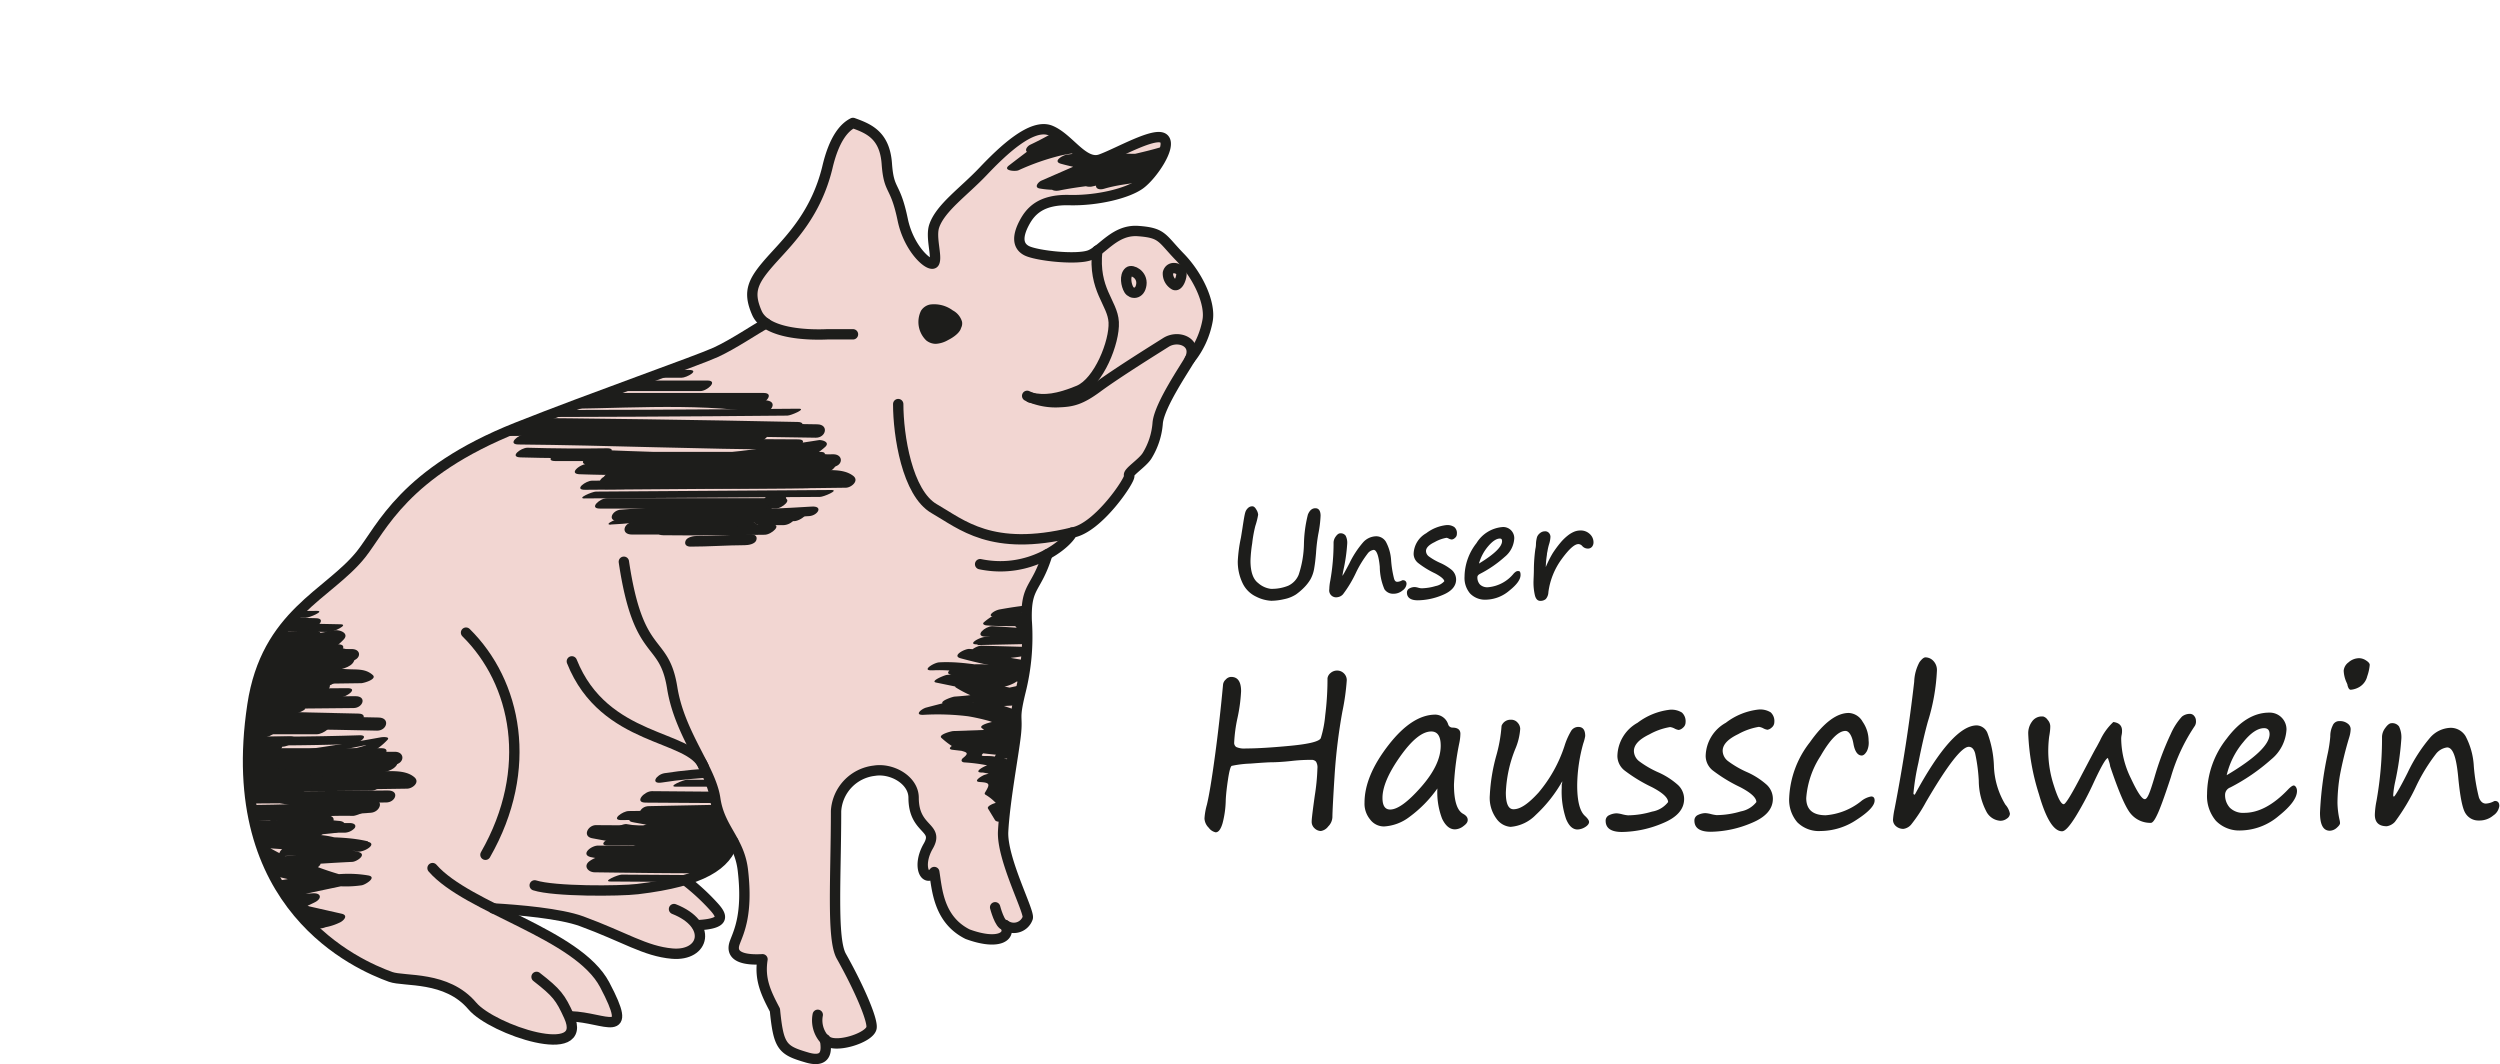 <?xml version="1.0" encoding="UTF-8"?>
<svg xmlns="http://www.w3.org/2000/svg" xmlns:xlink="http://www.w3.org/1999/xlink" id="Unser_Hausschwein" viewBox="0 0 361.94 154.08">
  <defs>
    <style>.cls-1,.cls-3{fill:none;}.cls-2{fill:#f2d6d2;}.cls-3{stroke:#1d1d1b;stroke-linecap:round;stroke-linejoin:round;stroke-width:1.5px;}.cls-4{fill:#1d1d1b;}.cls-5{clip-path:url(#clip-path);}.cls-6{clip-path:url(#clip-path-2);}</style>
    <clipPath id="clip-path" transform="translate(-10.72 -63.25)">
      <path class="cls-1" d="M181.56,100.48c-2.7-2.82-2.5-3.53-6.1-3.78-3.25-.22-5.05,2.65-6.85,3.45s-7.9.1-9.3-.63-1.2-2.27-.3-4,2.4-3.4,6.5-3.3,8.45-1,10.25-2.29,4.65-5.51,3.45-6.61-6.63,2.07-9.13,3-4.57-3.07-7.27-4.17-6.9,2.9-9.75,5.9S146.9,93.31,146,96c-.57,1.65.43,4.4,0,5.3s-3.65-1.75-4.57-6.2c-1.1-5.3-2-3.9-2.3-8.1s-2.7-5.1-4.9-5.9c-1.2.6-2.67,2.18-3.72,6.5-1.61,6.55-5.24,10.21-7.78,13-3,3.31-3.8,4.8-2.41,8a3.6,3.6,0,0,0,1.33,1.52h0c-1.65.9-4.72,3-7.27,4.18s-17.8,6.52-28.8,10.89C69.17,131.66,66,139.72,63,143.49c-4.66,5.86-13.74,8.61-15.73,21.82-4.43,29.32,15.37,37.69,20,39.37,2,.72,8.11-.19,11.83,4.21,2.92,3.45,17,8.14,14,1.5l-.28-.6.56.6c5.1.17,9.24,3.56,4.94-4.58-1.42-2.69-4.42-4.87-7.91-6.84l1.12-3.2a21.28,21.28,0,0,1,3.46.86c6.21,2.28,9.19,4.34,13.1,4.68,3.39.29,5-2.05,3.44-4.2l.16.09c4.16-.21,3.7-1.3,2.41-2.72a31.47,31.47,0,0,0-4.14-3.8l0,0c4.44-1.33,6.32-3.24,7-5.56h0a11.26,11.26,0,0,1,1.38,4.16c.75,6.4-.6,8.94-1.16,10.46-.79,2.14,1.46,2.59,4,2.44-.45,2.85.45,4.8,1.8,7.35.53,5.33,1.08,5.83,4.68,6.88s2.47-2.33,2.62-2.63c1,1.5,6.5-.2,6.69-1.7.15-1.16-1.69-5.55-4.38-10.35-1.4-2.49-.76-11.38-.76-21a6.26,6.26,0,0,1,5.55-5.85c2.52-.41,5.68,1.35,5.68,3.92,0,4.8,3.77,4.18,2.12,7s-.45,5.4.87,3.75c.41,2.55.63,6.9,4.83,9,4.5,1.65,6.45.3,5.4-1.35a2.13,2.13,0,0,0,3.3-1c.3-.9-3.76-8.49-3.56-12.53.24-4.5,1.51-11.13,1.84-14.08s-.36-1.94.65-6.07a32.57,32.57,0,0,0,.92-10.37c-.15-5.25,1.35-4.29,3-9.61h0a8.92,8.92,0,0,0,3.61-3.14c3.75-.6,8.55-7.8,8.25-8.25s2-1.81,2.62-2.92a10.4,10.4,0,0,0,1.51-4.73c.27-2.63,4.17-8.25,4.62-9.15a12.46,12.46,0,0,0,2.61-5.7C186,107.2,184.26,103.3,181.56,100.48Z"></path>
    </clipPath>
    <clipPath id="clip-path-2" transform="translate(-10.72 -63.25)">
      <path class="cls-1" d="M88.13,191.43c2.84.91,12.29.85,14.88.54,9.58-1.14,12.9-3.6,13.87-6.88h0c-1-1.88-2.23-3.52-2.59-6.19a17.9,17.9,0,0,0-2-5.21C109.86,169.57,98,170.31,93.51,159L80.41,147.6l8.38,23.31L83.41,187.6,81,190.68Z"></path>
    </clipPath>
  </defs>
  <title>Logo_Unser_Hausschwein_farbig</title>
  <path class="cls-2" d="M181.56,100.48c-2.7-2.82-2.5-3.53-6.1-3.78-3.25-.22-5.05,2.65-6.85,3.45s-7.9.1-9.3-.63-1.2-2.27-.3-4,2.4-3.4,6.5-3.3,8.45-1,10.25-2.29,4.65-5.51,3.45-6.61-6.63,2.07-9.13,3-4.57-3.07-7.27-4.17-6.9,2.9-9.75,5.9S146.9,93.31,146,96c-.57,1.65.43,4.4,0,5.3s-3.65-1.75-4.57-6.2c-1.1-5.3-2-3.9-2.3-8.1s-2.7-5.1-4.9-5.9c-1.2.6-2.67,2.18-3.72,6.5-1.61,6.55-5.24,10.21-7.78,13-3,3.31-3.8,4.8-2.41,8a3.6,3.6,0,0,0,1.33,1.52h0c-1.65.9-4.72,3-7.27,4.18s-17.8,6.52-28.8,10.89C69.17,131.66,66,139.72,63,143.49c-4.66,5.86-13.74,8.61-15.73,21.82-4.43,29.32,15.37,37.69,20,39.37,2,.72,8.11-.19,11.83,4.21,2.92,3.45,17,8.14,14,1.5l-.28-.6.56.6a16.35,16.35,0,0,1,2.29.26l.84.16.78.16.65.13.38.06.32.05a3.62,3.62,0,0,0,.73,0c.5-.07.77-.33.74-.95v0a3.09,3.09,0,0,0-.09-.53,6.58,6.58,0,0,0-.28-.87c-.14-.38-.33-.82-.56-1.32l-.32-.65c-.16-.33-.34-.68-.54-1.06a8.91,8.91,0,0,0-.57-.93l-.22-.29c-.15-.2-.31-.41-.48-.61l-.28-.31c-.17-.19-.35-.37-.53-.55l-.32-.3-.61-.55-.32-.26c-.24-.2-.49-.39-.75-.59l-.26-.19c-.33-.24-.67-.48-1-.71l-.05,0c-.8-.53-1.63-1-2.5-1.52h0c-2.61-1.48-5.49-2.84-8.2-4.2a83.55,83.55,0,0,1,9.32,1h0l.89.17.16,0c.23,0,.46.1.68.15l.22.05.59.16.21.06.7.23c6.21,2.28,9.19,4.34,13.1,4.68a6.43,6.43,0,0,0,.75,0h.2l.53-.06.16,0a4.74,4.74,0,0,0,.57-.16l.14-.06a2.53,2.53,0,0,0,.37-.18,1,1,0,0,0,.17-.1,1.89,1.89,0,0,0,.27-.2,1.34,1.34,0,0,0,.21-.2,2.2,2.2,0,0,0,.2-.23,1.7,1.7,0,0,0,.15-.22l.07-.14a2.56,2.56,0,0,0-.35-2.63h0l.16.09c4.16-.21,3.7-1.3,2.41-2.72a31.47,31.47,0,0,0-4.14-3.8l0,0c4.44-1.33,6.32-3.24,7-5.56a11.26,11.26,0,0,1,1.38,4.16c.75,6.4-.6,8.94-1.16,10.46-.79,2.14,1.46,2.59,4,2.44-.45,2.85.45,4.8,1.8,7.35.53,5.33,1.08,5.83,4.68,6.88s2.47-2.33,2.62-2.63c1,1.5,6.5-.2,6.69-1.7.15-1.16-1.69-5.55-4.38-10.35-1.4-2.49-.76-11.38-.76-21a6.26,6.26,0,0,1,5.55-5.85c2.52-.41,5.68,1.35,5.68,3.92,0,4.8,3.77,4.18,2.12,7s-.45,5.4.87,3.75c.41,2.55.63,6.9,4.83,9,4.5,1.65,6.45.3,5.4-1.35a2.13,2.13,0,0,0,3.3-1c.3-.9-3.76-8.49-3.56-12.53.24-4.5,1.51-11.13,1.84-14.08s-.36-1.94.65-6.07a32.57,32.57,0,0,0,.92-10.37c-.15-5.25,1.35-4.29,3-9.61h0a8.92,8.92,0,0,0,3.61-3.14c3.75-.6,8.55-7.8,8.25-8.25s2-1.81,2.62-2.92a10.4,10.4,0,0,0,1.51-4.73c.27-2.63,4.17-8.25,4.62-9.15a12.46,12.46,0,0,0,2.61-5.7C186,107.2,184.26,103.3,181.56,100.48Z" transform="translate(-10.72 -63.25)"></path>
  <path class="cls-3" d="M162.36,143.49c-1.65,5.32-3.15,4.36-3,9.61a32.57,32.57,0,0,1-.92,10.37c-1,4.13-.35,3.26-.65,6.07s-1.6,9.58-1.84,14.08c-.2,4,3.86,11.63,3.56,12.53a2.13,2.13,0,0,1-3.3,1c1,1.65-.9,3-5.4,1.35-4.2-2.1-4.42-6.45-4.83-9-1.32,1.65-2.52-.9-.87-3.75s-2.12-2.23-2.12-7c0-2.57-3.16-4.33-5.68-3.92a6.26,6.26,0,0,0-5.55,5.85c0,9.62-.64,18.51.76,21,2.69,4.8,4.53,9.19,4.38,10.35-.19,1.5-5.64,3.2-6.69,1.7-.15.3,1,3.68-2.62,2.63s-4.15-1.55-4.68-6.88c-1.35-2.55-2.25-4.5-1.8-7.35-2.55.15-4.8-.3-4-2.44.56-1.52,1.91-4.06,1.16-10.46-.52-4.39-3.37-6-4-10.35s-5.16-9.34-6.23-16.05c-1.2-7.5-4.87-3.9-7-18.25" transform="translate(-10.72 -63.25)"></path>
  <path class="cls-3" d="M121.63,110.07c-1.65.9-4.72,3-7.27,4.18s-17.8,6.52-28.8,10.89C69.17,131.66,66,139.72,63,143.49c-4.66,5.86-13.74,8.61-15.73,21.82-4.43,29.32,15.37,37.69,20,39.37,2,.72,8.11-.19,11.83,4.21,2.92,3.45,17,8.14,14,1.5-1.25-2.75-1.75-3.41-4.7-5.71" transform="translate(-10.72 -63.25)"></path>
  <path class="cls-3" d="M140.76,121.75c0,4.5,1.28,12.9,5.22,15.15s8.28,6.3,20,3.45" transform="translate(-10.72 -63.25)"></path>
  <path class="cls-3" d="M169.58,99.52c-.62,5.73,2.23,7.53,2.38,10.38s-2.16,8.69-5.1,9.9-4.92,1.51-7,1" transform="translate(-10.72 -63.25)"></path>
  <path class="cls-3" d="M159.43,120.56a9.53,9.53,0,0,0,4.73.91c1.8-.08,3-.34,5.42-2.12,2.87-2.12,8.59-5.67,9.93-6.52,1.84-1.17,4.67,0,3.45,2.47" transform="translate(-10.72 -63.25)"></path>
  <path class="cls-3" d="M134.21,111.65h-3.72c-2.18.1-8.8.1-10.19-3.1s-.59-4.69,2.41-8c2.54-2.79,6.17-6.45,7.78-13,1-4.32,2.52-5.9,3.72-6.5,2.2.8,4.6,1.7,4.9,5.9s1.2,2.8,2.3,8.1c.92,4.45,4.13,7.1,4.57,6.2s-.57-3.65,0-5.3c.92-2.64,4.23-4.9,7.08-7.9s7.05-7,9.75-5.9,4.77,5.07,7.27,4.17,7.93-4.07,9.13-3-1.65,5.31-3.45,6.61-6.15,2.39-10.25,2.29-5.6,1.6-6.5,3.3-1.1,3.24.3,4,7.5,1.43,9.3.63,3.6-3.67,6.85-3.45c3.6.25,3.4,1,6.1,3.78s4.41,6.72,4,9.12a12.46,12.46,0,0,1-2.61,5.7c-.45.9-4.35,6.52-4.62,9.15a10.52,10.52,0,0,1-1.51,4.73c-.65,1.11-2.92,2.47-2.62,2.92s-4.5,7.65-8.25,8.25c-.75,1.65-6.13,6.08-13.33,4.58" transform="translate(-10.72 -63.25)"></path>
  <path class="cls-3" d="M174.16,102.6c.45-.37,2,.4,1.8,1.85s-1.4,1.4-1.8.75S173.51,103.15,174.16,102.6Z" transform="translate(-10.72 -63.25)"></path>
  <path class="cls-3" d="M179.81,102.75a1.88,1.88,0,0,0,.95,1.75c.6.25,1.08-1.17,1-1.75S180.16,101.55,179.81,102.75Z" transform="translate(-10.72 -63.25)"></path>
  <path class="cls-3" d="M93.51,159c4.7,11.8,17.28,10.54,19.08,15.25" transform="translate(-10.72 -63.25)"></path>
  <path class="cls-3" d="M93.32,210.39c5.1.17,9.24,3.56,4.94-4.58-3.91-7.4-19.8-11-24.92-16.88" transform="translate(-10.72 -63.25)"></path>
  <path class="cls-3" d="M88.13,191.43c2.84.91,12.29.85,14.88.54,9.58-1.14,12.9-3.6,13.87-6.88" transform="translate(-10.72 -63.25)"></path>
  <path class="cls-3" d="M78.19,154.84C85.46,162,88.13,174.54,81,187" transform="translate(-10.72 -63.25)"></path>
  <path class="cls-3" d="M82.15,194.77c3.62.21,9.67.72,12.78,1.86,6.21,2.28,9.19,4.34,13.1,4.68,4.69.41,5.91-4.23.27-6.45" transform="translate(-10.72 -63.25)"></path>
  <path class="cls-3" d="M111.63,197.2c4.16-.21,3.7-1.3,2.41-2.72a31.47,31.47,0,0,0-4.14-3.8" transform="translate(-10.72 -63.25)"></path>
  <path class="cls-3" d="M129.11,210.17a4.13,4.13,0,0,0,1,3.58" transform="translate(-10.72 -63.25)"></path>
  <path class="cls-3" d="M154.79,194.6s.67,2.6,1.42,2.6" transform="translate(-10.72 -63.25)"></path>
  <path class="cls-4" d="M150,109.83a2.69,2.69,0,0,0-1.34-1.64,4.53,4.53,0,0,0-3.3-.85,2,2,0,0,0-1.3.9,3.71,3.71,0,0,0,.75,4.29,2.23,2.23,0,0,0,1.4.5,4,4,0,0,0,1.75-.54l.17-.09h0s1.49-.74,1.73-1.67A1.41,1.41,0,0,0,150,109.83Z" transform="translate(-10.72 -63.25)"></path>
  <g class="cls-5">
    <path class="cls-4" d="M145.73,160.3c4.56-.24,9,1.32,13.58,1.07.48,0,2.66-1.1,1.34-1.15-4-.16-8-1.55-11.89-.26-.45.15-1.29.83-.34.94q7.4.85,14.82,1.54l1-1.12q-9.8,1.83-19.43,4.37c-.67.18-1.8,1.11-.4,1.05a35.91,35.91,0,0,1,6.39.2c.85.11,9.13,1.71,2.38,2.51-.7.09-2.34,1.13-.74,1.13l13.67,0c.77,0,2.74-1.15,1.06-1.15H154.33l-1.06,1.15h2.31l1-1.15h-5c-.77,0-2.74,1.15-1.06,1.15l4.54,0c.56,0,2.6-1.12,1.33-1.15l-5.46-.1-1,1.11,8.59-1.34c.28-.05,2.14-.75,1.24-1.08l-10.39-3.83-1.55,1.11a58.17,58.17,0,0,0,6.7-.86c.28-.05,2.13-.7,1.24-1.07a3.37,3.37,0,0,0-2-.43c-.55,0-3,1-1.61,1.14l8.52,1c.5.06,2.69-.93,1.83-1.1L148.32,161l-1.55,1.11a29.14,29.14,0,0,1,9.08.47l1.83-1.1a23.83,23.83,0,0,0-7.15.32c-.13,0-2,.63-1.4,1a16.88,16.88,0,0,0,9.74,2.52l1.06-1.16-7,.36c-.26,0-2.54.79-1.55,1.11,1.32.44,2.75.81,4,1.34,1.13.47,2.54.4.88,1.52-.14.09-.44.38-.2.55s4.91,2.65,4.91,2.6-1.27.78-1.33.84-.17.28,0,.4l.26.22c.51.44,2,0,2.34-.5l.15-.19c.37-.44-.33-.52-.62-.52l-5.26,0-1,1.15h5.94c.53,0,2.62-1.09,1.33-1.15-4.16-.18-8.28-.72-12.42-1.2l-1,1.11a28.45,28.45,0,0,1,7-.11l1-1.11-2.72.48c-.37.07-2.32.93-1,1.12a34.19,34.19,0,0,0,7.63.27c.25,0,2.55-.84,1.56-1.11a22.78,22.78,0,0,1-7.44-3.54l-2.21,1,5.1,1,1.56-1.11-11.09.4c-.27,0-2.29.53-1.72,1a12.07,12.07,0,0,0,2.15,1.57c.92.51,2.22.34,1,1.3-.36.28-.35.63.18.67a24.71,24.71,0,0,1,6.38,1.25l1.56-1.11-4,.18L153,175.09l2.38.44.9-1-3,.89c-.37.12-1.85,1-.67,1.05,1.5.09,1.44.33.69,1.57a.2.2,0,0,0,.07.25,6.8,6.8,0,0,1,1.52,1.21c-.17,0-1.35.44-1.13.81l1,1.65c.41.7,2.8-.22,2.53-.68l-1-1.65-1.13.81c1.35-.31,1.74-.4,2.34-1.64a.19.19,0,0,0-.07-.25c-1.19-.83-1.27-1.48-.53-2.72.16-.25-.31-.36-.44-.37l-2.23-.14-.68,1.05,3-.9c.28-.08,1.69-.64.9-1a5.84,5.84,0,0,0-3.37-.53c-.71.07-2.77,1.23-1.06,1.15l4-.17c.27,0,2.54-.78,1.56-1.11a22.32,22.32,0,0,0-4-1.05c-1.26-.18-2.43.23-1.19-.71.23-.17.46-.51.05-.62a10.38,10.38,0,0,1-4.18-2.25l-1.71,1,11.09-.39c.3,0,2.5-.93,1.56-1.11l-5.11-1c-.34-.06-2.87.51-2.21,1a23.1,23.1,0,0,0,7.75,3.7l1.56-1.11a31.62,31.62,0,0,1-7.08-.25l-1,1.11,2.72-.48c.36-.07,2.33-1,1-1.12a33.1,33.1,0,0,0-8.14.16c-.39.06-2.31,1-1,1.12,4.14.48,8.26,1,12.42,1.21l1.34-1.15h-6c-.77,0-2.73,1.15-1,1.15.69,0,3.85.43,4.47-.31l2.34-.51c-.66-.57-.15,1,.54-.15.22-.35.47-.36.67-.82.08-.18-.1-.27-.23-.33-1.23-.57-5.48-1.89-3.14-3.48.25-.17.43-.49,0-.62l-6.73-2.23-1.55,1.11,7-.36c.75,0,2.75-1.21,1.06-1.16a14.46,14.46,0,0,1-8.43-2.26l-1.4,1a14.83,14.83,0,0,1,6-.26c.49.05,2.71-.92,1.83-1.11a32.44,32.44,0,0,0-10.07-.57c-.24,0-2.54.91-1.56,1.11L160.5,165l1.83-1.1-8.52-1-1.61,1.14,1.56.35,1.25-1.08a49.31,49.31,0,0,1-6.08.79c-.25,0-2.54.75-1.55,1.11l10.38,3.83L159,168l-8.59,1.34c-.38.06-2.31,1.1-1,1.12l5.47.11,1.33-1.15-4.54,0-1.06,1.15h5c.77,0,2.73-1.15,1-1.15h-2.3c-.78,0-2.74,1.15-1.06,1.15h12.86l1.06-1.15-13.68,0-.74,1.12A11.68,11.68,0,0,0,159.1,168c.23-.18.45-.5,0-.63a39,39,0,0,0-13.65-1.75l-.41,1q9.3-2.44,18.75-4.22c.35-.06,2.34-1,1-1.12-4.95-.45-9.89-1-14.82-1.53l-.35.93c2.73-.9,6.53.56,9.36.68l1.33-1.15c-4.56.24-9-1.32-13.58-1.07-.76,0-2.73,1.25-1.06,1.15Z" transform="translate(-10.72 -63.25)"></path>
    <path class="cls-4" d="M151.79,158.12l6.58.17.67-1.36a32.56,32.56,0,0,1-7.95.27c-.65-.06-2.67,1-1.28,1.36a66.83,66.83,0,0,0,14,2.24c.94,0,2.7-1.3,1-1.39a64.06,64.06,0,0,1-13.41-2.19l-1.28,1.36a35.28,35.28,0,0,0,8.59-.31c.78-.12,2.32-1.32.68-1.36l-6.57-.18c-.93,0-2.7,1.34-1,1.39Z" transform="translate(-10.72 -63.25)"></path>
    <path class="cls-4" d="M152.25,156.64l10.12-.21c.25,0,2.25-.72,1.72-1a8.94,8.94,0,0,0-4.44-1.23l-1.08,1.07c.55,0,1.83-.17,2.11-.79s-.74-1.67-1.2-2.07c-1.93-1.67-4.61-.55-6.3.92-.33.28.1.44.34.46,2.48.21,5,0,7.45.23.58,0,2.9-1,1.63-1.08-2.49-.21-5,0-7.46-.23l.34.46c1.21-1,2.93,1.48,2.73,1.64l1.69-.62h-.25c-.72,0-2.75,1.08-1.08,1.07a6.85,6.85,0,0,1,3.15,1l1.72-1-10.11.21c-.72,0-2.75,1.11-1.08,1.07Z" transform="translate(-10.72 -63.25)"></path>
    <path class="cls-4" d="M153.37,155.43c2.53.12,5,.33,7.56.48,1,.06,2.67-1.41,1-1.51-2.53-.15-5-.36-7.56-.49-1,0-2.67,1.43-1,1.52Z" transform="translate(-10.72 -63.25)"></path>
    <path class="cls-4" d="M155.05,152.48a55.25,55.25,0,0,1,10.42-.94c.57,0,2.88-1,1.63-1.07a61.74,61.74,0,0,0-11.59,1c-1,.15-2.24,1.24-.46,1Z" transform="translate(-10.72 -63.25)"></path>
    <path class="cls-4" d="M93.68,116.27q4,.06,8,.4c1.08.09,2.64-1.45.94-1.6q-4-.34-8-.4c-.51,0-1.46.16-1.66.73s.16.87.72.87Z" transform="translate(-10.72 -63.25)"></path>
    <path class="cls-4" d="M91.91,117.63h14.67c.55,0,2.86-1,1.63-1H93.54c-.55,0-2.86,1-1.63,1Z" transform="translate(-10.72 -63.25)"></path>
    <path class="cls-4" d="M88.62,119.87h23.49c1,0,2.66-1.53,1-1.53H89.58c-1,0-2.66,1.53-1,1.53Z" transform="translate(-10.72 -63.25)"></path>
    <path class="cls-4" d="M86.28,121.83h34.06c1.12,0,2.62-1.69.92-1.69H87.19c-1.12,0-2.62,1.69-.91,1.69Z" transform="translate(-10.72 -63.25)"></path>
    <path class="cls-4" d="M81.17,123.63q21.77,0,43.54-.21c.5,0,2.84-1,1.65-1q-21.76.19-43.53.21c-.5,0-2.84,1-1.66,1Z" transform="translate(-10.72 -63.25)"></path>
    <path class="cls-4" d="M83.16,126.37q22.86-.18,45.68.25c1.48,0,1.91-1.91.2-1.94q-22.84-.45-45.68-.26c-1.47,0-1.91,2-.2,2Z" transform="translate(-10.72 -63.25)"></path>
    <path class="cls-4" d="M85.77,127.6c13.17.12,26.33.7,39.5.74,1,0,2.67-1.47,1-1.48-13.17,0-26.33-.62-39.5-.74-1,0-2.67,1.47-1,1.48Z" transform="translate(-10.72 -63.25)"></path>
    <path class="cls-4" d="M91.12,130h37.32c.88,0,2.7-1.33,1-1.33H92.13c-.89,0-2.71,1.33-1,1.33Z" transform="translate(-10.72 -63.25)"></path>
    <path class="cls-4" d="M93.7,129.83c8.33.33,16.67.77,25,1,4.1.1,8.31,0,11.48-2.87.71-.65-.25-1-.85-1a314.58,314.58,0,0,1-33.67,3.47c-.92,0-2.73,1.42-1,1.48a185.44,185.44,0,0,0,29.23-1.28c.85-.11,2.27-1.49.65-1.47q-13.86.18-27.71-.14c-1,0-2.68,1.44-1,1.48q13.84.33,27.71.14l.65-1.47a180.88,180.88,0,0,1-28.59,1.26l-1,1.48a316,316,0,0,0,34.31-3.5l-.86-1c-3.92,3.59-13.24,1.65-18.09,1.46l-15.39-.6c-1,0-2.68,1.42-1,1.48Z" transform="translate(-10.72 -63.25)"></path>
    <path class="cls-4" d="M98.6,134.08c5.4,0,10.4-.4,15.74-.9a73,73,0,0,1,8.37-.15c2.09.05,7.88-.69,9.59.61l1.07-1.72c-11.26.14-22.52.34-33.76-.39-1.29-.09-2.56,1.8-.85,1.92,11.46.74,22.93.56,34.41.41.78,0,2-1,1.07-1.72-1.45-1.11-3.67-.76-5.38-.83-3.24-.14-6.47-.29-9.71-.25-6.83.07-13.48,1.09-20.35,1.08-1.48,0-1.91,1.94-.2,1.94Z" transform="translate(-10.72 -63.25)"></path>
    <path class="cls-4" d="M95.37,135.41l34.07-.22c.52,0,2.85-1,1.65-1L97,134.42c-.52,0-2.85,1-1.65,1Z" transform="translate(-10.72 -63.25)"></path>
    <path class="cls-4" d="M97.61,136.88H123c1,0,2.67-1.5,1-1.5H98.57c-1,0-2.66,1.5-1,1.5Z" transform="translate(-10.72 -63.25)"></path>
    <path class="cls-4" d="M100.31,138.65a179.75,179.75,0,0,1,20.5-.4c1.08,0,2.63-1.56.93-1.62a184.29,184.29,0,0,0-21.15.41c-1.32.1-2,1.75-.28,1.61Z" transform="translate(-10.72 -63.25)"></path>
    <path class="cls-4" d="M102.23,140.64h16.88c1.42,0,2-1.81.23-1.81H102.47c-1.43,0-2,1.81-.24,1.81Z" transform="translate(-10.72 -63.25)"></path>
    <path class="cls-4" d="M106.75,140.74c4.9.06,9.78,0,14.67-.07,1,0,2.67-1.53,1-1.49q-7.33.15-14.67.07c-1,0-2.67,1.47-1,1.49Z" transform="translate(-10.72 -63.25)"></path>
    <path class="cls-4" d="M110.68,142.39c2.63,0,5.24-.2,7.87-.21.5,0,1.46-.15,1.66-.71s-.16-.85-.71-.84c-2.63,0-5.24.22-7.87.21-.49,0-1.45.16-1.66.71s.17.84.71.84Z" transform="translate(-10.72 -63.25)"></path>
    <path class="cls-4" d="M120.77,139.28h3.16a2.15,2.15,0,0,0,1.67-.67c.3-.49-.26-.67-.67-.67h-3.15a2.1,2.1,0,0,0-1.67.67c-.31.49.26.67.66.67Z" transform="translate(-10.72 -63.25)"></path>
    <path class="cls-4" d="M104.53,138.6q11.68.09,23.34-.63c1.24-.08,2.11-1.49.35-1.38q-11.34.71-22.7.6c-.94,0-2.68,1.4-1,1.41Z" transform="translate(-10.72 -63.25)"></path>
    <path class="cls-4" d="M117,139.29a60,60,0,0,1,8.68-.59c.91,0,2.69-1.37,1-1.37a63,63,0,0,0-9.31.62c-1.19.17-2.12,1.58-.36,1.34Z" transform="translate(-10.72 -63.25)"></path>
    <path class="cls-4" d="M81.2,125.22q22,.15,44,.62c1,0,2.67-1.46,1-1.5q-22-.47-44-.62c-1,0-2.67,1.49-1,1.5Z" transform="translate(-10.72 -63.25)"></path>
    <path class="cls-4" d="M90.54,127.07c9.87,0,19.74.27,29.61.28.95,0,2.69-1.42,1-1.42-9.87,0-19.74-.27-29.61-.28-.94,0-2.69,1.42-1,1.42Z" transform="translate(-10.72 -63.25)"></path>
    <path class="cls-4" d="M86.08,129.47c3.84.11,7.67.14,11.51.08.93,0,2.69-1.43,1-1.4q-5.74.09-11.51-.08c-.94,0-2.69,1.35-1,1.4Z" transform="translate(-10.72 -63.25)"></path>
    <path class="cls-4" d="M95.43,134.16l32.18-.24c.87,0,2.7-1.34,1-1.33l-32.18.25c-.88,0-2.71,1.34-1,1.32Z" transform="translate(-10.72 -63.25)"></path>
    <path class="cls-4" d="M123.4,134.78h-.74c-.52,0-1.32.4-1.4,1s.69.76,1.15.76h.74c.52,0,1.32-.4,1.4-1s-.69-.76-1.15-.76Z" transform="translate(-10.72 -63.25)"></path>
    <path class="cls-4" d="M99.14,139.19c4.51-.19,9-1.16,13.52-.74.58.06,2.68-.89,2.08-.94-4.69-.44-9.26.5-13.94.7-.51,0-2.83,1-1.66,1Z" transform="translate(-10.72 -63.25)"></path>
    <path class="cls-4" d="M103.36,139.94l13.71-.34c1.48,0,1.91-2,.2-2l-13.72.34c-1.48,0-1.91,2-.19,2Z" transform="translate(-10.72 -63.25)"></path>
    <path class="cls-4" d="M107.56,132.37c6.4.1,12.81.19,19.21-.2,1.53-.09,4.79,0,5.13-2.08a.32.32,0,0,0-.08-.31c-1.75-1.27-4.75-1.07-6.81-1-4.23.11-8.14,2.69-12.37,2.23-.76-.08-3,1.18-1.56,1.32,5.22.57,12.22-4.31,16.91-1.95,2,1-2.74.56-3.71.61-1.74.1-3.5.1-5.24.11-3.49,0-7,0-10.49-.08-.91,0-2.69,1.35-1,1.37Z" transform="translate(-10.72 -63.25)"></path>
    <path class="cls-4" d="M126.87,130.9l2.32,0,.22-1.85q-14.18.27-28.28,1.72c-1,.1-2.17,1.7-.55,1.84a117.69,117.69,0,0,0,30.89-1.79c1.35-.25,1.32-1.8-.12-1.8l-13.09.07c-1.44,0-1.94,1.86-.22,1.85l13.08-.06-.12-1.8a112.19,112.19,0,0,1-29.55,1.69l-.55,1.85q14.11-1.44,28.29-1.72c1.44,0,1.94-1.86.22-1.85l-2.32,0c-1.44,0-1.94,1.87-.22,1.85Z" transform="translate(-10.72 -63.25)"></path>
    <path class="cls-4" d="M89.32,122.45c10.27.09,21.46-1,31.59.58,1.22.2,2.57-1.53.88-1.8-10.37-1.65-21.74-.5-32.23-.6-1.43,0-2,1.8-.24,1.82Z" transform="translate(-10.72 -63.25)"></path>
    <path class="cls-4" d="M92.38,117.94h17c.76,0,2.74-1.13,1.06-1.13h-17c-.76,0-2.74,1.13-1.07,1.13Z" transform="translate(-10.72 -63.25)"></path>
  </g>
  <g class="cls-6">
    <path class="cls-4" d="M136.85,170.64c-2.78,0-5.55.17-8.32.4-.39,0-1.5.18-1.69.6s.16.45.6.41q3.87-.33,7.77-.39c.49,0,1.44-.08,1.78-.48s.49-.55-.14-.54Z" transform="translate(-10.72 -63.25)"></path>
    <path class="cls-4" d="M138,172.12H123.29c-.88,0-2.71,1.32-1,1.32h14.67c.88,0,2.71-1.32,1-1.32Z" transform="translate(-10.72 -63.25)"></path>
    <path class="cls-4" d="M141.54,174H118.67c-1.1,0-2.63,1.65-.93,1.65h22.87c1.1,0,2.63-1.65.93-1.65Z" transform="translate(-10.72 -63.25)"></path>
    <path class="cls-4" d="M144.26,176.14H110.19c-.54,0-2.86,1-1.64,1h34.07c.55,0,2.86-1,1.64-1Z" transform="translate(-10.72 -63.25)"></path>
    <path class="cls-4" d="M148.63,178q-21.76,0-43.53-.21c-1.1,0-2.62,1.65-.92,1.66q21.76.18,43.53.2c1.1,0,2.63-1.65.92-1.65Z" transform="translate(-10.72 -63.25)"></path>
    <path class="cls-4" d="M147.42,180.41q-22.84-.18-45.68.26c-.87,0-2.71,1.34-1,1.31q22.83-.43,45.67-.26c.88,0,2.71-1.3,1-1.31Z" transform="translate(-10.72 -63.25)"></path>
    <path class="cls-4" d="M145.47,181.72q-20.26,1.31-40.58.73c-1.1,0-2.63,1.6-.93,1.65q20.63.56,41.23-.74c1.35-.09,2-1.76.28-1.64Z" transform="translate(-10.72 -63.25)"></path>
    <path class="cls-4" d="M139.07,184.4H99.76c-.83,0-2.72,1.26-1,1.26H138c.83,0,2.72-1.26,1-1.26Z" transform="translate(-10.72 -63.25)"></path>
    <path class="cls-4" d="M136.13,183.94l-16.35.64c-5.08.2-13.5,2-17.61-1.72l-1.63,1.36a315.12,315.12,0,0,0,34,3.48l.6-1.65a180.94,180.94,0,0,1-28.59-1.28l-.92,1.66q14,.18,28-.14c1.37,0,2-1.69.28-1.65q-13.7.31-27.39.13c-1.05,0-2.68,1.44-.92,1.66a185.43,185.43,0,0,0,29.23,1.27c1,0,2.18-1.6.6-1.66a315.38,315.38,0,0,1-34-3.48c-.47-.07-2.38.66-1.62,1.36,3.28,3,7.77,2.76,12,2.61,8-.28,16-.63,24-.94,1.36-.05,2-1.72.28-1.65Z" transform="translate(-10.72 -63.25)"></path>
    <path class="cls-4" d="M131.57,187.8c-6.86,0-13.52-1-20.35-1.08-3.74,0-7.5.09-11.23.33-1.51.09-2.72,0-3.94.89-.93.71-.17,1.59.76,1.6,11.36.15,22.73.34,34.08-.4,1.47-.1,1.92-2.07.2-2-11.35.74-22.72.55-34.09.41l.76,1.6c1.31-1,6-.37,7.63-.42a72.49,72.49,0,0,1,10.83.15,125.48,125.48,0,0,0,15.16.84c1.48,0,1.9-2,.19-2Z" transform="translate(-10.72 -63.25)"></path>
    <path class="cls-4" d="M134.8,190.09l-34.07-.22c-.52,0-2.85,1-1.64,1l34.06.23c.52,0,2.86-1,1.65-1Z" transform="translate(-10.72 -63.25)"></path>
    <path class="cls-4" d="M132.61,192.07H107.22c-.79,0-2.74,1.18-1,1.18h25.39c.79,0,2.73-1.18,1.05-1.18Z" transform="translate(-10.72 -63.25)"></path>
    <path class="cls-4" d="M130.52,193.78a183.38,183.38,0,0,0-21.1-.42c-.79,0-2.72,1.27-1,1.21a178.39,178.39,0,0,1,20.55.4c.65.05,2.92-1.09,1.59-1.19Z" transform="translate(-10.72 -63.25)"></path>
    <path class="cls-4" d="M128.3,194.62H111.42c-1,0-2.65,1.57-.94,1.57h16.87c1,0,2.65-1.57,1-1.57Z" transform="translate(-10.72 -63.25)"></path>
    <path class="cls-4" d="M123.43,195.8q-7.34.09-14.67-.07c-1,0-2.69,1.4-1,1.44q7.34.17,14.67.07c1,0,2.67-1.46,1-1.44Z" transform="translate(-10.72 -63.25)"></path>
    <path class="cls-4" d="M123.13,197.62A35.58,35.58,0,0,1,111,196.5c-.67-.19-2.93.86-2,1.1a38.69,38.69,0,0,0,13.12,1.25c.79-.06,2.71-1.35,1-1.23Z" transform="translate(-10.72 -63.25)"></path>
    <path class="cls-4" d="M109.73,193.79h-3.16a3.53,3.53,0,0,0-1.79.48c-.37.24-.37.5.14.5h3.15a3.41,3.41,0,0,0,1.79-.48c.38-.24.38-.5-.13-.5Z" transform="translate(-10.72 -63.25)"></path>
    <path class="cls-4" d="M125.63,193.69q-11.52.09-23-.62c-1-.06-2.68,1.36-1,1.46q11.51.72,23,.63c1,0,2.67-1.48,1-1.47Z" transform="translate(-10.72 -63.25)"></path>
    <path class="cls-4" d="M113.43,194.2a64.47,64.47,0,0,0-9.32-.62c-1.46,0-1.92,1.92-.2,1.91a59.83,59.83,0,0,1,8.66.6c1.28.18,2.56-1.65.86-1.89Z" transform="translate(-10.72 -63.25)"></path>
    <path class="cls-4" d="M149,179.34q-22.17.14-44.34.62c-1.35,0-2,1.65-.29,1.61q21.86-.47,43.7-.61c1.07,0,2.63-1.64.93-1.62Z" transform="translate(-10.72 -63.25)"></path>
    <path class="cls-4" d="M138.3,181.48H110.07c-.75,0-2.75,1.11-1.07,1.11h28.23c.74,0,2.74-1.11,1.07-1.11Z" transform="translate(-10.72 -63.25)"></path>
    <path class="cls-4" d="M144.08,183.7q-5.75.17-11.51.08c-1,0-2.67,1.46-1,1.48,3.84.06,7.68,0,11.52-.08,1,0,2.66-1.53,1-1.48Z" transform="translate(-10.72 -63.25)"></path>
    <path class="cls-4" d="M135.06,188.64l-32.18-.24c-.56,0-2.87,1-1.63,1.06l32.18.25c.56,0,2.87-1.06,1.63-1.07Z" transform="translate(-10.72 -63.25)"></path>
    <path class="cls-4" d="M106.79,192.25h.73c.55,0,1.33-.43,1.4-1s-.68-.83-1.17-.83H107c-.54,0-1.32.42-1.39,1s.68.83,1.17.83Z" transform="translate(-10.72 -63.25)"></path>
    <path class="cls-4" d="M130.7,194.51c-4.72-.2-9.33-1.15-14-.7-1.24.11-2.1,1.56-.35,1.39,4.49-.42,8.94.55,13.41.74,1,0,2.69-1.36,1-1.43Z" transform="translate(-10.72 -63.25)"></path>
    <path class="cls-4" d="M129.91,194.65l-13.71-.34c-.87,0-2.72,1.24-1,1.28l13.72.35c.87,0,2.72-1.25,1-1.29Z" transform="translate(-10.72 -63.25)"></path>
    <path class="cls-4" d="M101.22,182.76l-2.32,0c-1.47,0-1.92,1.87-.21,1.91q14,.27,28,1.7l.53-1.9a113.5,113.5,0,0,1-29.89-1.73l-.54,1.9,13.09.06c1.47,0,1.92-1.9.21-1.91L97,182.71c-1.17,0-2,1.63-.53,1.9A115.88,115.88,0,0,0,127,186.36c1.09-.09,2.15-1.73.54-1.9Q113.23,183,98.9,182.74l-.21,1.91,2.32,0c1.46,0,1.92-1.9.21-1.91Z" transform="translate(-10.72 -63.25)"></path>
    <path class="cls-4" d="M101.57,185.7l-2.32,0c-1.11,0-2.63,1.66-.91,1.69q14.18.28,28.28,1.72l.59-1.69a113.61,113.61,0,0,1-29.9-1.75l-.91,1.7,13.09.06c1.12,0,2.61-1.69.91-1.69l-13.09-.07c-1.06,0-2.67,1.38-.91,1.7A116.38,116.38,0,0,0,127,189.09c1-.09,2.19-1.53.59-1.7q-14.12-1.44-28.29-1.71l-.91,1.69,2.32,0c1.12,0,2.61-1.67.91-1.69Z" transform="translate(-10.72 -63.25)"></path>
    <path class="cls-4" d="M107.86,181.08l-2.32,0c-.86,0-2.72,1.26-1,1.29q14,.28,28,1.7l1-1.25a112.42,112.42,0,0,1-29.63-1.75l-1.3,1.28,13.09.06c.86,0,2.71-1.28,1-1.29L103.61,181c-.55,0-2.7,1-1.3,1.28A116.63,116.63,0,0,0,133.12,184c.48,0,2.3-1.11,1-1.25q-14.25-1.46-28.56-1.73l-1,1.29,2.32,0c.86,0,2.71-1.27,1-1.29Z" transform="translate(-10.72 -63.25)"></path>
    <path class="cls-4" d="M139.15,174.58c-10.5.1-21.85-1-32.23.61-1.18.19-2.11,1.63-.36,1.35,10.14-1.61,21.33-.47,31.59-.57.93,0,2.69-1.41,1-1.39Z" transform="translate(-10.72 -63.25)"></path>
    <path class="cls-4" d="M135.63,171.1h-17c-1.13,0-2.61,1.72-.91,1.72h17c1.13,0,2.61-1.72.9-1.72Z" transform="translate(-10.72 -63.25)"></path>
  </g>
  <g class="cls-5">
    <path class="cls-4" d="M23.89,141.88q3.88.06,7.76.45a2.42,2.42,0,0,0,1.79-.48c.29-.33.4-.69-.2-.75q-4.16-.4-8.32-.47c-.84,0-2.72,1.22-1,1.25Z" transform="translate(-10.72 -63.25)"></path>
    <path class="cls-4" d="M22.86,144H37.53c1.41,0,2-1.76.25-1.76H23.11c-1.41,0-2,1.76-.25,1.76Z" transform="translate(-10.72 -63.25)"></path>
    <path class="cls-4" d="M18.88,146.25H41.75c1,0,2.65-1.56,1-1.56H19.83c-1,0-2.65,1.56-.95,1.56Z" transform="translate(-10.72 -63.25)"></path>
    <path class="cls-4" d="M16.18,148.18H50.24c.56,0,2.87-1.07,1.63-1.07H17.81c-.56,0-2.87,1.07-1.63,1.07Z" transform="translate(-10.72 -63.25)"></path>
    <path class="cls-4" d="M11.44,152.93q21.77,0,43.53-.24c.54,0,2.85-1,1.64-1q-21.76.21-43.53.23c-.54,0-2.86,1-1.64,1Z" transform="translate(-10.72 -63.25)"></path>
    <path class="cls-4" d="M13,154.46q22.71-.21,45.4.29c.6,0,2.89-1.09,1.62-1.12q-23-.51-46-.3c-.75,0-2.74,1.14-1.06,1.13Z" transform="translate(-10.72 -63.25)"></path>
    <path class="cls-4" d="M14.63,155.25a388.41,388.41,0,0,0,41.23.85c1.32,0,2-1.62.3-1.56a381.74,381.74,0,0,1-40.59-.87c-1.07-.08-2.65,1.45-.94,1.58Z" transform="translate(-10.72 -63.25)"></path>
    <path class="cls-4" d="M21.42,158.19H58.74c1.09,0,2.62-1.66.92-1.66H22.34c-1.09,0-2.62,1.66-.92,1.66Z" transform="translate(-10.72 -63.25)"></path>
    <path class="cls-4" d="M24,158c8.33.37,16.67.9,25,1.13,4.32.12,8.36,0,11.47-3.29.87-.93-.6-1.46-1.32-1.33a269.81,269.81,0,0,1-33.64,4c-1.15.05-2.09,1.89-.52,2A159.64,159.64,0,0,0,54.25,159c1.41-.2,2-2,.2-2q-13.86.21-27.71-.16c-1.49,0-1.9,1.91-.2,2q13.86.38,27.71.16l.2-2a156.23,156.23,0,0,1-28.59,1.48l-.52,1.95a273.36,273.36,0,0,0,34.34-4.1L58.36,155c-3.88,4.12-13.17,2-18.1,1.74l-15.4-.7c-1.28-.06-2.54,1.86-.84,1.94Z" transform="translate(-10.72 -63.25)"></path>
    <path class="cls-4" d="M28.46,162.41a82.92,82.92,0,0,0,13.93-.75,54.11,54.11,0,0,1,10.18-.47c2.17.05,8.17-.68,9.78.75L64,160.76c-11.37.16-22.73.38-34.08-.47-1-.07-2.69,1.27-1,1.39,11.35.86,22.72.64,34.09.48.33,0,2.37-.57,1.67-1.19-1.06-.94-2.27-.76-3.67-.84-3.73-.21-7.48-.42-11.22-.37C43,159.84,36.33,161,29.45,161c-.92,0-2.69,1.39-1,1.4Z" transform="translate(-10.72 -63.25)"></path>
    <path class="cls-4" d="M26,164.46,60,164.2c.87,0,2.7-1.33,1-1.32L27,163.14c-.88,0-2.71,1.34-1,1.32Z" transform="translate(-10.72 -63.25)"></path>
    <path class="cls-4" d="M27.53,166.73H52.92c.55,0,2.87-1,1.64-1H29.16c-.55,0-2.86,1-1.63,1Z" transform="translate(-10.72 -63.25)"></path>
    <path class="cls-4" d="M30.16,168.68a156.58,156.58,0,0,1,20.55-.47c.52,0,2.86-.94,1.64-1a158,158,0,0,0-21.09.48c-.64.06-2.75,1.13-1.1,1Z" transform="translate(-10.72 -63.25)"></path>
    <path class="cls-4" d="M32.1,170H49c.87,0,2.71-1.3,1-1.3H33.12c-.87,0-2.72,1.3-1,1.3Z" transform="translate(-10.72 -63.25)"></path>
    <path class="cls-4" d="M37,171.43q7.34.1,14.67-.08c1,0,2.67-1.54,1-1.5q-7.34.19-14.67.08c-1,0-2.67,1.47-1,1.5Z" transform="translate(-10.72 -63.25)"></path>
    <path class="cls-4" d="M37.38,173.59a34.19,34.19,0,0,0,13.29-1.44c1.52-.48,1.09-2.21-.47-1.72a30.55,30.55,0,0,1-11.94,1.33c-1.23-.11-2.59,1.68-.88,1.83Z" transform="translate(-10.72 -63.25)"></path>
    <path class="cls-4" d="M50.71,168.57h3.15a3.53,3.53,0,0,0,1.79-.48c.37-.24.37-.49-.14-.49H52.36a3.53,3.53,0,0,0-1.79.48c-.37.24-.37.49.14.49Z" transform="translate(-10.72 -63.25)"></path>
    <path class="cls-4" d="M34.76,168.82q11.52.1,23-.72c.75,0,2.73-1.26,1.06-1.14q-11.49.82-23,.72c-.77,0-2.74,1.13-1.06,1.14Z" transform="translate(-10.72 -63.25)"></path>
    <path class="cls-4" d="M47.2,169.56a50.25,50.25,0,0,1,8.4-.65,2.77,2.77,0,0,0,1.79-.48c.24-.28.48-.57-.15-.57a57,57,0,0,0-9.58.75c-1,.16-2.24,1.24-.46.95Z" transform="translate(-10.72 -63.25)"></path>
    <path class="cls-4" d="M11.47,153.61q22,.18,44,.72c1.05,0,2.65-1.53,1-1.58q-22-.54-44-.71c-1,0-2.65,1.56-.94,1.57Z" transform="translate(-10.72 -63.25)"></path>
    <path class="cls-4" d="M21.86,154.42H50.09c.57,0,2.87-1.08,1.62-1.08H23.48c-.57,0-2.87,1.08-1.62,1.08Z" transform="translate(-10.72 -63.25)"></path>
    <path class="cls-4" d="M16.38,157.55q5.93.19,11.84.09c1.4,0,2-1.78.25-1.75q-5.59.11-11.19-.09c-1.16,0-2.6,1.69-.9,1.75Z" transform="translate(-10.72 -63.25)"></path>
    <path class="cls-4" d="M25.7,162.9l32.18-.29c1,0,2.67-1.49,1-1.47l-32.17.29c-1,0-2.67,1.49-1,1.47Z" transform="translate(-10.72 -63.25)"></path>
    <path class="cls-4" d="M54.36,164.16h-.74a3.64,3.64,0,0,0-1.79.48c-.38.24-.36.51.14.51h.73a3.61,3.61,0,0,0,1.79-.48c.39-.24.37-.51-.13-.51Z" transform="translate(-10.72 -63.25)"></path>
    <path class="cls-4" d="M29.73,169.89c4.48-.21,9-1.36,13.45-.86.79.08,3-1.21,1.55-1.37-4.74-.52-9.29.58-14,.81-.92.05-2.67,1.5-1,1.42Z" transform="translate(-10.72 -63.25)"></path>
    <path class="cls-4" d="M30.49,169.79l13.72-.4c.71,0,2.74-1.11,1.08-1.06l-13.72.4c-.71,0-2.75,1.11-1.08,1.06Z" transform="translate(-10.72 -63.25)"></path>
    <path class="cls-4" d="M37.51,160.62c5.62.1,11.25.21,16.87-.07,1-.05,6.77.27,7.58-1.57,2.08-4.75-19.15.46-19,.48-.62-.09-2.92.94-1.62,1.12,4.26.6,12.33-4.23,15.49-2.43,1.89,1.07,1.09.79-.48,1.22s-3.78.16-5.24.19c-4,.08-8,0-12-.07-.6,0-2.89,1.11-1.61,1.13Z" transform="translate(-10.72 -63.25)"></path>
    <path class="cls-4" d="M57.12,159l2.32,0,.24-1.76q-14.19.33-28.28,2c-1,.12-2.21,1.6-.58,1.76a101.5,101.5,0,0,0,30.89-2.08c1.32-.28,1.35-1.71-.09-1.7l-13.09.08c-1.41,0-2,1.76-.25,1.75l13.09-.07-.1-1.7a96.84,96.84,0,0,1-29.55,2l-.57,1.76q14.1-1.66,28.29-2c1.4,0,2-1.77.24-1.76l-2.32,0c-1.4,0-2,1.77-.24,1.75Z" transform="translate(-10.72 -63.25)"></path>
    <path class="cls-4" d="M19.19,149l15.82.17c5.17,0,10.73-.44,15.81.49.73.14,3-1,1.57-1.27-4.67-.86-9.65-.46-14.39-.51l-17.79-.2c-.88,0-2.71,1.3-1,1.32Z" transform="translate(-10.72 -63.25)"></path>
    <path class="cls-4" d="M23.07,145.41h17c1.47,0,1.92-1.92.21-1.92h-17c-1.46,0-1.91,1.92-.2,1.92Z" transform="translate(-10.72 -63.25)"></path>
    <path class="cls-4" d="M29.82,156.81c2.68.05,5.36.2,8,.47.58.05,2.9-1,1.62-1.09q-4-.39-8-.46a2.74,2.74,0,0,0-1.79.48c-.26.29-.44.59.17.6Z" transform="translate(-10.72 -63.25)"></path>
    <path class="cls-4" d="M28.76,159H43.42c1.14,0,2.61-1.72.91-1.72H29.66c-1.14,0-2.61,1.72-.9,1.72Z" transform="translate(-10.72 -63.25)"></path>
    <path class="cls-4" d="M25.46,161.36H48.33c1.4,0,2-1.75.25-1.75H25.71c-1.41,0-2,1.75-.25,1.75Z" transform="translate(-10.72 -63.25)"></path>
    <path class="cls-4" d="M23.1,163.58H57.17c1.44,0,1.94-1.83.23-1.83H23.33c-1.44,0-1.95,1.83-.23,1.83Z" transform="translate(-10.72 -63.25)"></path>
    <path class="cls-4" d="M18.35,166q21.78,0,43.54-.24c1.39,0,2-1.74.25-1.72q-21.76.21-43.53.23c-1.39,0-2,1.73-.26,1.73Z" transform="translate(-10.72 -63.25)"></path>
    <path class="cls-4" d="M19.64,168.73q22.85-.21,45.68.3c1.46,0,1.92-1.87.21-1.9q-22.85-.51-45.68-.3c-1.46,0-1.92,1.91-.21,1.9Z" transform="translate(-10.72 -63.25)"></path>
    <path class="cls-4" d="M20.53,170.11a390.39,390.39,0,0,0,41.19.87c.84,0,2.71-1.33,1-1.28a385.2,385.2,0,0,1-40.63-.84c-.69-.05-2.93,1.14-1.58,1.25Z" transform="translate(-10.72 -63.25)"></path>
    <path class="cls-4" d="M27.64,173.18H65c1.06,0,2.63-1.61.93-1.61H28.57c-1.06,0-2.64,1.61-.93,1.61Z" transform="translate(-10.72 -63.25)"></path>
    <path class="cls-4" d="M29.85,172.59c8.77.4,17.62,1.17,26.4,1.18,3.86,0,7.78-.44,10.55-3.39.49-.52-.72-.42-.91-.39a268.83,268.83,0,0,1-33.68,4c-.44,0-2.63,1-1.36,1a161.61,161.61,0,0,0,29.49-1.52c.35-.05,2.28-1,1-1q-13.86.21-27.71-.17c-.55,0-2.87,1-1.63,1.05q13.85.38,27.71.16l1.05-1A155.2,155.2,0,0,1,32.48,174l-1.36,1a247.39,247.39,0,0,0,29.61-3.3c1.41-.23,6-1.29,0,.26a14.23,14.23,0,0,1-5.18.64c-2.57-.1-5.13-.23-7.7-.34l-16.35-.75c-.55,0-2.88,1-1.63,1.05Z" transform="translate(-10.72 -63.25)"></path>
    <path class="cls-4" d="M35.07,177.64a139.42,139.42,0,0,0,15.73-1,68.58,68.58,0,0,1,9.93-.12c2,.08,6.57-.59,8.05.72l1.09-1.64c-11.26.17-22.53.38-33.77-.46-1.22-.1-2.58,1.69-.88,1.81,11.46.87,22.94.65,34.42.48.8,0,1.91-.91,1.09-1.64-1.36-1.2-3.71-.82-5.38-.91-3.23-.16-6.46-.32-9.7-.28a54.2,54.2,0,0,0-8.65.89c-3.83.67-7.83.37-11.7.36-1.44,0-1.95,1.83-.23,1.83Z" transform="translate(-10.72 -63.25)"></path>
    <path class="cls-4" d="M32.55,179.69l34.07-.26c1.4,0,2-1.75.25-1.74L32.8,178c-1.4,0-2,1.75-.25,1.74Z" transform="translate(-10.72 -63.25)"></path>
    <path class="cls-4" d="M34.06,179.3H59.45c.84,0,2.72-1.26,1-1.26H35.09c-.84,0-2.72,1.26-1,1.26Z" transform="translate(-10.72 -63.25)"></path>
    <path class="cls-4" d="M36.39,183.75a154.94,154.94,0,0,1,20.55-.47c.58,0,2.89-1,1.62-1.09a158,158,0,0,0-21.09.48c-.71.06-2.73,1.23-1.08,1.08Z" transform="translate(-10.72 -63.25)"></path>
    <path class="cls-4" d="M38.37,185.26H55.25c1.12,0,2.61-1.7.91-1.7H39.29c-1.13,0-2.62,1.7-.92,1.7Z" transform="translate(-10.72 -63.25)"></path>
    <path class="cls-4" d="M43.21,183.8q7.34.1,14.67-.09c.85,0,2.71-1.33,1-1.29q-7.34.2-14.67.08c-.86,0-2.71,1.27-1,1.3Z" transform="translate(-10.72 -63.25)"></path>
    <path class="cls-4" d="M43.25,185.77a35,35,0,0,0,13.56-1.46c1.46-.46,1.2-1.57-.3-1.09a30,30,0,0,1-11.68,1.3c-.7-.06-2.93,1.13-1.58,1.25Z" transform="translate(-10.72 -63.25)"></path>
    <path class="cls-4" d="M57.26,183.8h3.15a2.06,2.06,0,0,0,1.67-.68c.3-.5-.25-.71-.67-.71H58.25a2.07,2.07,0,0,0-1.67.68c-.29.5.26.71.68.71Z" transform="translate(-10.72 -63.25)"></path>
    <path class="cls-4" d="M41.4,181.64q11.52.11,23-.72c1.42-.1,2-2,.23-1.84q-11.49.82-23,.72c-1.44,0-1.94,1.82-.22,1.84Z" transform="translate(-10.72 -63.25)"></path>
    <path class="cls-4" d="M50.74,182.08a67.38,67.38,0,0,1,11.09-.71c.54,0,2.86-1,1.64-1a75,75,0,0,0-12.26.81c-1,.16-2.26,1.21-.47.93Z" transform="translate(-10.72 -63.25)"></path>
    <path class="cls-4" d="M17.71,167.58q22,.18,44,.72c1.15,0,2.6-1.7.9-1.74q-22-.54-44-.72c-1.15,0-2.61,1.73-.91,1.74Z" transform="translate(-10.72 -63.25)"></path>
    <path class="cls-4" d="M28.38,169.55H56.62c.86,0,2.71-1.3,1-1.3H29.4c-.86,0-2.71,1.3-1,1.3Z" transform="translate(-10.72 -63.25)"></path>
    <path class="cls-4" d="M22.61,172.59c3.95.13,7.89.17,11.84.09,1.42,0,2-1.83.24-1.8q-5.59.1-11.19-.08c-1.19,0-2.59,1.73-.89,1.79Z" transform="translate(-10.72 -63.25)"></path>
    <path class="cls-4" d="M32.29,178l32.17-.28c1.4,0,2-1.74.26-1.73l-32.18.29c-1.39,0-2,1.74-.25,1.72Z" transform="translate(-10.72 -63.25)"></path>
    <path class="cls-4" d="M60.21,178.83h-.73a1.82,1.82,0,0,0-1.66.75c-.27.51.24.94.74.94h.74a1.83,1.83,0,0,0,1.65-.74c.27-.52-.23-.95-.74-.95Z" transform="translate(-10.72 -63.25)"></path>
    <path class="cls-4" d="M36.76,182.44l13.72-.4c.93,0,2.68-1.47,1-1.42l-13.71.4c-.93,0-2.68,1.47-1,1.42Z" transform="translate(-10.72 -63.25)"></path>
    <path class="cls-4" d="M43.71,175.58c5.92.1,11.84.21,17.75-.13,1.06-.06,6,.14,6.76-1.56.94-2.16-4.5-1.93-5.7-1.93-4.44,0-8.85,3.2-13.13,2.6-.59-.08-2.72.87-2.09,1,5.26.73,9.65-2.66,14.89-2.46,2,.07,3.73.25,1.24,1.36-1.73.76-4.73.21-6.71.24-3.78.05-7.57,0-11.36-.08-.52,0-2.86,1-1.65,1Z" transform="translate(-10.72 -63.25)"></path>
    <path class="cls-4" d="M63.36,174.05l2.32,0,.21-1.9q-14.2.31-28.29,2c-1.05.12-2.17,1.73-.53,1.89A101.52,101.52,0,0,0,68,173.93c1.34-.28,1.31-1.85-.14-1.84l-13.08.07c-1.46,0-1.93,1.92-.21,1.91L67.61,174l-.13-1.84a97.21,97.21,0,0,1-29.55,2L37.39,176q14.1-1.66,28.29-2c1.46,0,1.92-1.92.21-1.9l-2.32,0c-1.46,0-1.93,1.92-.21,1.91Z" transform="translate(-10.72 -63.25)"></path>
    <path class="cls-4" d="M25.39,163.88l15.82.17c5.19.06,10.71-.42,15.82.52.62.11,2.92-.9,1.61-1.14-4.66-.86-9.67-.45-14.39-.5l-17.8-.19c-.77,0-2.73,1.13-1.06,1.14Z" transform="translate(-10.72 -63.25)"></path>
    <path class="cls-4" d="M28.58,160h17c.56,0,2.87-1.08,1.62-1.08h-17c-.57,0-2.87,1.08-1.63,1.08Z" transform="translate(-10.72 -63.25)"></path>
    <path class="cls-4" d="M64,185.06c-4.46-1.07-9.13-.2-13.58-1.27l-1.54,1.42c3.29.44,7.38-.41,10.31,1.3l1.49-1.36q-7.45-.41-14.89-1c-.45,0-2.6.88-1.48,1.37,6.37,2.75,11.47,6.95,18.77,5.9.52-.07,2.32-1.19.93-1.43-5-.85-9.4.8-14.23,1.82-.39.08-1.44.61-1,1.16a9.36,9.36,0,0,0,5,3.45L55.39,195c-4.81-.71-9.68-.39-14.49-1.1l-1.54,1.41c4.55.66,9.16.28,13.7.94.8.11,3-1.15,1.54-1.42l-2.27-.41c-.84-.15-3,1.16-1.54,1.42l4.89.88,1.54-1.41-4.47-.79L51.22,196l5.4.86c.54.09,2.93-.9,1.77-1.33l-8.19-3-.82,1.29,11-2.32c.63-.13,1.71-1.07.59-1.36a47.28,47.28,0,0,1-5.89-2l-.82,1.29.89-.06,1.25-1.45-8.57-.47-.65,1.47c4.84-.24,9.67-.66,14.51-.89.65,0,2.23-1.07.94-1.43a29.26,29.26,0,0,0-10.08-.88c-.92.05-2.21,1.53-.65,1.47a17.73,17.73,0,0,1,5.9.33l.26-1.25c-2.55,1.24-4.79,2.42-7.92,1.93-.77-.12-3,1.05-1.54,1.41l6.86,1.65.93-1.43-7.06,1.22c-.36.06-1.94.58-1.34,1.23l1.58,1.7.66-1c-3.3,1.57-7.14,2.25-10.67,3.19-.41.11-1.19.45-1.09,1,.34,1.74,2.72,1,3.93.89.88-.1,4.52-.58,2.78-1.27a19.59,19.59,0,0,0-2.82.48c-.39.13-1.76-.13-.85.23L40,198.82c3.57.36,7.17-.53,10.74-.17,1,.1,2.67-1.29,1-1.49-3.79-.44-7.63.47-11.41,0l-1,1.49c5.91.18,11.91-1.1,17.86-1,.64,0,2.71-1,1.25-1.45a26.68,26.68,0,0,0-7.52-.69c-.39,0-2.65.91-1.48,1.37l2.57,1,1.49-1.37a28,28,0,0,1-7-1L45.55,197a30.9,30.9,0,0,0,10.81-3.15c1-.54.86-1.34-.34-1.27-2.39.12-4.77.4-7.16.53-.62,0-2.27,1.14-.94,1.44l10.84,2.4.26-1.25a10.21,10.21,0,0,1-4,.45c-1,0-2.67,1.45-1,1.48,2.24.05,3.92.14,5.93-.84.52-.25,1.24-1,.26-1.25L49.46,193.1l-.93,1.44c2.39-.13,4.77-.41,7.16-.54l-.34-1.27a27,27,0,0,1-9.47,2.78c-.59.07-2.27,1.08-.93,1.44A30.72,30.72,0,0,0,52.52,198c.4,0,2.65-.92,1.49-1.37l-2.58-1L50,197a24.89,24.89,0,0,1,6.94.63l1.26-1.45c-5.94-.07-12,1.2-17.86,1-1,0-2.7,1.29-1,1.49,3.78.44,7.62-.47,11.41,0l1-1.49c-3.57-.36-7.17.54-10.74.18-.46-.05-2.59.92-1.48,1.37,1.88.75,6.39-.25,8-1.46.28-.21.37-.7,0-.85-1.17-.48-6.36.72-6.49,0l-1.08,1c3.75-1,7.8-1.73,11.33-3.42.31-.14,1.07-.61.66-1.05l-1.58-1.69L49,192.51,56,191.28c.53-.09,2.32-1.1.93-1.43l-6.85-1.65-1.54,1.41c3.86.61,7-.55,10.47-2.25.58-.28,1.19-1,.26-1.25-2.28-.69-4.06-.5-6.46-.41l-.65,1.47a25.52,25.52,0,0,1,8.87.84l.93-1.44c-4.84.24-9.67.66-14.51.89-.91,0-2.23,1.38-.65,1.47l8.57.47c.7,0,2.68-1.24,1.26-1.45a5.69,5.69,0,0,0-2.78.16c-.35.09-1.74.91-.83,1.28a49.41,49.41,0,0,0,6.36,2.12l.59-1.37-11,2.32c-.35.07-1.74.95-.82,1.28l8.18,3,1.77-1.33-5.4-.86c-.82-.13-3,1.15-1.53,1.41l4.46.79c.84.15,3-1.15,1.54-1.41l-4.89-.89-1.54,1.42,2.27.41,1.54-1.42c-4.55-.65-9.16-.27-13.7-.93-.83-.12-3,1.2-1.54,1.41,4.81.72,9.69.39,14.5,1.11.74.11,3-.93,1.53-1.42a7,7,0,0,1-4.22-3l-1,1.16c4.09-.86,8.09-2.46,12.34-1.73l.94-1.43c-6.57.94-11.42-3.26-17.1-5.71l-1.49,1.37q7.44.59,14.89,1c.48,0,2.55-.74,1.49-1.37-3.18-1.86-7.29-1-10.78-1.47-.75-.1-3.05,1.06-1.54,1.42,4.46,1.06,9.13.19,13.58,1.26.84.2,3-1.07,1.54-1.41Z" transform="translate(-10.72 -63.25)"></path>
    <path class="cls-4" d="M58.24,181.31l-6.51-1c-.88-.13-2.62,1.16-1.18,1.69a32,32,0,0,0,8.37,1.84l.58-1.74a58.83,58.83,0,0,1-13.59,0c-1.18-.15-2.6,1.54-.9,1.74a61,61,0,0,0,14.23,0c1-.11,2.21-1.6.58-1.74a29.86,29.86,0,0,1-7.8-1.73l-1.18,1.68,6.5,1c1.19.18,2.59-1.49.9-1.75Z" transform="translate(-10.72 -63.25)"></path>
    <path class="cls-4" d="M58.45,179.38l-9.91-2-.62,1.26a10.93,10.93,0,0,1,5-.14c.75.14,3-1,1.56-1.33-.32-.07-.46-.94-.28-1.11.37-.33,1.27,1,1.38,1.15L57.21,176l-7.49-.46c-.93-.06-2.7,1.26-1,1.37l7.49.46c.46,0,2.2-.45,1.68-1.17-1.23-1.69-3.62-2.69-5.44-1.14-1.16,1-1.28,3,.43,3.4l1.56-1.33a15.5,15.5,0,0,0-6.84.27c-.53.14-1.77,1-.62,1.26l9.91,2c.77.16,3-1,1.56-1.32Z" transform="translate(-10.72 -63.25)"></path>
    <path class="cls-4" d="M57.07,174.61a53,53,0,0,0-11-2.44c-.58-.07-2.9.93-1.63,1.07A51.31,51.31,0,0,1,55,175.62c.59.2,2.85-.75,2.07-1Z" transform="translate(-10.72 -63.25)"></path>
  </g>
  <g class="cls-5">
    <path class="cls-4" d="M156.81,80.83c4.16-1.87,8.9-2,13.08-3.84,1.2-.54.47-1.46-.62-1.1-3.59,1.21-7.86,1.21-10.84,3.78-.83.72.6.93,1.08.81q7.23-1.82,14.42-3.81l-.87-1q-8.37,5.44-16.26,11.53c-1,.76.92.91,1.38.7a34.35,34.35,0,0,1,6-2.11c2.19-.52,8.55-1.4,1.86,2.28-1.3.72.49,1.11,1.18.87,4.58-1.63,9.42-2.25,14-3.87,1.5-.53.14-1.37-.92-1-4.33,1.52-8.93,2-13.26,3.55l.92,1,2.14-.84-.92-1-4.63,1.81c-1.48.58-.13,1.4.92,1L169.71,88c1.49-.57.13-1.38-.92-1l-5.14,1.88,1.18.86,7.45-4.51c.64-.39.48-1-.27-1L160.79,84l0,1.17a53,53,0,0,0,5.88-3.31c.63-.42.47-1-.28-1a5.65,5.65,0,0,0-2.72.43c-1.29.45-.44,1.36.62,1.1l8.32-2.11c1-.27,1.36-1.47,0-1.26-4.8.69-9.62,1.21-14.41,1.91l.31,1.16a25.6,25.6,0,0,1,8.52-2.5l.3-1.32a19.78,19.78,0,0,0-6.86,1.85c-.52.27-.6.84,0,1,3.77,1,6.9,1.49,10.58.14l-.92-1-6.41,2.93c-.65.3-1,1.2,0,1.17,1.58,0,6.73-1.16,5.32,1.11-.22.34,0,.59.37.68,3,.75,8.17,1.87,11.09,1.12a37.34,37.34,0,0,0-4.13,0,5.09,5.09,0,0,0-2.13.58c-.29.18-.71.7-.19.93a11.9,11.9,0,0,0,7.7-.32c1.1-.6-.16-1.18-.88-1-3.44,1-7.13.87-10.57,1.89l.32,1.2c3.63-1.14,7.57-1,11.21-2.16,1.35-.43,1.07-1.52-.33-1.2-5.75,1.3-11.91,1.25-17.72,2.42l.62,1.1a24.76,24.76,0,0,1,6.67-1.93l-.87-1-2.34,1.49c-1.08.69.16,1.12.88,1a30.66,30.66,0,0,0,7.25-2.5c1-.47.77-1.25-.31-1.16a27.72,27.72,0,0,1-10-.94l-.84,1.3c2.37-.34,4.76-.52,7.13-.86l-.31-1.15-10.17,4.44c-.48.21-1.11,1-.24,1.14a12.43,12.43,0,0,0,5.83-.36c1.4-.31,1.07-1.51-.32-1.2l-4.12.28-.23,1.13,10.17-4.44c1-.42.76-1.31-.31-1.16-2.37.34-4.76.52-7.13.86-.54.07-2.06.94-.85,1.3a30.61,30.61,0,0,0,11.07,1l-.31-1.16a28.1,28.1,0,0,1-6.66,2.3l.88,1,2.33-1.49c1.09-.7-.16-1.11-.88-1a26.91,26.91,0,0,0-7.27,2.13c-1.21.63-.47,1.32.62,1.1,5.82-1.17,12-1.11,17.73-2.42l-.33-1.2c-3.63,1.14-7.56,1-11.2,2.16-1.34.42-1.06,1.61.32,1.2,3.43-1,7.13-.87,10.57-1.89l-.88-1c.61-.33-3.26-.38-3.87-.06-1.9,1,2.38.72,3.12.63,1.17-.15,3.13-.14,3.12-1.77,0-.41-.35-.51-.71-.54-1.91-.13-3.82-.23-5.73-.39-.9-.07-3.54.08-4.07-.42-.77-.72-.8.08.23-1.57.27-.45-.24-.72-.64-.72l-7.16.16,0,1.17,6.41-2.94c1.47-.67.12-1.37-.92-1a11.82,11.82,0,0,1-6.67,0,28.5,28.5,0,0,1,3.55-.68c1.11-.17,1.89-1.53.3-1.32a29.5,29.5,0,0,0-9.74,2.82c-.9.46-.81,1.32.31,1.16,4.79-.7,9.61-1.21,14.41-1.91V79.06L164,81.16l.62,1.1.92-.07-.28-1a44.63,44.63,0,0,1-5.36,3c-.66.32-1,1.16,0,1.17l11.22.17-.28-1L163.39,89c-1.27.78.48,1.12,1.18.87L169.71,88l-.92-1-4.24,1.63.92,1,4.63-1.81c1.48-.58.14-1.41-.92-1l-2.14.84c-1.51.59-.13,1.36.92,1,4.33-1.52,8.92-2,13.26-3.55l-.92-1c-4.58,1.63-9.43,2.25-14,3.87l1.17.86a9.49,9.49,0,0,0,4.28-4.39c.23-.44-.2-.73-.63-.71a36.7,36.7,0,0,0-13.84,3.21l1.38.7q7.69-5.92,15.84-11.21c1-.68-.12-1.17-.88-1q-7.19,2-14.42,3.81l1.08.81c2.35-2,6.46-2,9.32-3L169,76c-4.17,1.88-8.9,2-13.08,3.85-1.45.65-.13,1.47.92,1Z" transform="translate(-10.72 -63.25)"></path>
    <path class="cls-4" d="M161.63,76.37l6.2-2.21-1.54-1a27.46,27.46,0,0,1-6.84,3c-1.37.38-1.86,1.69,0,1.54a61.27,61.27,0,0,0,14-2.78c1.77-.58,1.43-2.05-.39-1.47a57.45,57.45,0,0,1-13.23,2.62l0,1.55A33.34,33.34,0,0,0,168.17,74c1.69-1-.65-1.33-1.53-1l-6.2,2.22c-2,.71-.17,1.68,1.19,1.19Z" transform="translate(-10.72 -63.25)"></path>
    <path class="cls-4" d="M161.36,74.34l9.34-3.9c1-.41,1.27-1.53,0-1.61a15.66,15.66,0,0,0-7,1.16l1.24,1.38a2.15,2.15,0,0,0,.4-3.93c-2.2-1.31-4.78.74-5.66,2.67-.46,1,1,1.06,1.65.9l7.27-1.89c1.84-.48,1.41-2.14-.45-1.66l-7.26,1.89,1.65.89a10.14,10.14,0,0,1,.56-1.08c.3.09.09,1,.6.83-2,.81-.19,2,1.24,1.38a10.33,10.33,0,0,1,4.64-.7l0-1.61L160.12,73c-2,.81-.18,2,1.24,1.38Z" transform="translate(-10.72 -63.25)"></path>
    <path class="cls-4" d="M159,70.07l8.12,1.6a3.46,3.46,0,0,0,2.14-.38c.23-.13,1.07-.69.36-.83l-8.12-1.6a3.46,3.46,0,0,0-2.14.38c-.23.13-1.07.69-.36.83Z" transform="translate(-10.72 -63.25)"></path>
    <path class="cls-4" d="M162.33,68.88a48.36,48.36,0,0,1,9.34-4.13c1.77-.56,1.45-1.94-.36-1.36a55.47,55.47,0,0,0-10.83,4.73c-1.78,1,.94,1.28,1.85.76Z" transform="translate(-10.72 -63.25)"></path>
  </g>
  <path class="cls-4" d="M201.15,136.83c-.47,0-.83.31-1.08.92a18.8,18.8,0,0,0-.57,4.24,14.89,14.89,0,0,1-.76,4.46,3,3,0,0,1-1.52,1.6,6.31,6.31,0,0,1-2.52.45,3.4,3.4,0,0,1-1.84-.85c-.73-.55-1.1-1.64-1.1-3.23a20.61,20.61,0,0,1,.25-2.52,18.43,18.43,0,0,1,.45-2.5,10.74,10.74,0,0,0,.41-1.63,1.58,1.58,0,0,0-.25-.72c-.19-.34-.38-.5-.59-.5a.89.89,0,0,0-.65.27,1.39,1.39,0,0,0-.39.67c-.08.26-.21,1-.4,2.27-.1.62-.17,1.08-.22,1.36a21,21,0,0,0-.45,3.4,7.17,7.17,0,0,0,.68,3.12,4.1,4.1,0,0,0,2,2,5.45,5.45,0,0,0,2.18.59,8.7,8.7,0,0,0,1.87-.24,4.93,4.93,0,0,0,1.7-.68,8.85,8.85,0,0,0,1.17-1,6.06,6.06,0,0,0,.93-1.2,4.89,4.89,0,0,0,.54-1.62c.11-.62.19-1.35.26-2.18a24.82,24.82,0,0,1,.32-2.7,17,17,0,0,0,.34-2.73C201.89,137,201.49,136.83,201.15,136.83Z" transform="translate(-10.72 -63.25)"></path>
  <path class="cls-4" d="M213.83,147.25a.32.32,0,0,0-.17.05,1.53,1.53,0,0,1-.62.18c-.14,0-.35,0-.49-.44a15.28,15.28,0,0,1-.43-2.66,6.4,6.4,0,0,0-.76-2.7,1.64,1.64,0,0,0-1.41-.79,2.6,2.6,0,0,0-1.92.92,13.68,13.68,0,0,0-1.95,3c-.55,1.05-.84,1.56-1,1.81,0-.17.06-.46.15-.91a24.4,24.4,0,0,0,.53-3.69,2.25,2.25,0,0,0-.22-1.21.88.88,0,0,0-.77-.35c-.23,0-.44.15-.67.47a1.56,1.56,0,0,0-.31.83,31.05,31.05,0,0,1-.48,5.57,6.83,6.83,0,0,0-.14,1.22,1,1,0,0,0,1.18,1.16,1.29,1.29,0,0,0,.81-.43,17.41,17.41,0,0,0,1.92-3.22,15.54,15.54,0,0,1,1.63-2.65,1.31,1.31,0,0,1,.88-.55c.25,0,.69.32.89,2.45a8.46,8.46,0,0,0,.67,3.24,1.48,1.48,0,0,0,1.28.66,2,2,0,0,0,1.35-.48,1.28,1.28,0,0,0,.57-.93C214.36,147.46,214.17,147.25,213.83,147.25Z" transform="translate(-10.72 -63.25)"></path>
  <path class="cls-4" d="M218.43,141.73a5.23,5.23,0,0,1,1.72-.62.92.92,0,0,1,.3.11,1.29,1.29,0,0,0,.45.14.78.78,0,0,0,.46-.23.71.71,0,0,0,.28-.58,1.13,1.13,0,0,0-.38-1,1.79,1.79,0,0,0-1.12-.28,5.85,5.85,0,0,0-2.94,1.18,3.54,3.54,0,0,0-1.82,3,1.71,1.71,0,0,0,.68,1.33,13,13,0,0,0,2.44,1.49c1,.54,1.3.9,1.32,1.13a2.28,2.28,0,0,1-1.27.7,7.49,7.49,0,0,1-2.05.32,2.54,2.54,0,0,1-.44-.08,2.35,2.35,0,0,0-.53-.1,1.6,1.6,0,0,0-.72.18.66.66,0,0,0-.4.62c0,.51.27,1.12,1.57,1.12a9.57,9.57,0,0,0,3.6-.77c1.29-.53,1.95-1.29,1.95-2.24a1.86,1.86,0,0,0-.64-1.39,7.29,7.29,0,0,0-1.63-1,8.63,8.63,0,0,1-1.67-.95,1,1,0,0,1-.42-.78Q217.17,142.33,218.43,141.73Z" transform="translate(-10.72 -63.25)"></path>
  <path class="cls-4" d="M230.43,145.93c-.14,0-.31.1-.55.34a5.38,5.38,0,0,1-3.75,2,1.53,1.53,0,0,1-1.14-.39,1.5,1.5,0,0,1-.38-1.07c0-.19.13-.35.38-.48a16.83,16.83,0,0,0,3.58-2.46,3.7,3.7,0,0,0,1.38-2.7,1.62,1.62,0,0,0-.46-1.14,1.59,1.59,0,0,0-1.19-.48,4.88,4.88,0,0,0-3.82,2.33,8,8,0,0,0-1.73,4.87,3.45,3.45,0,0,0,.81,2.43,3,3,0,0,0,2.29.89,5.38,5.38,0,0,0,3.37-1.3c1.11-.88,1.64-1.63,1.64-2.28S230.59,145.93,230.43,145.93Zm-2.57-4.71c.17,0,.32.05.32.38,0,.8-1.12,1.89-3.34,3.24a6.55,6.55,0,0,1,1.31-2.48C226.79,141.6,227.37,141.22,227.86,141.22Z" transform="translate(-10.72 -63.25)"></path>
  <path class="cls-4" d="M240.87,140.55a1.89,1.89,0,0,0-1.35-.5,2.47,2.47,0,0,0-.83.15,4.05,4.05,0,0,0-.94.54,7.1,7.1,0,0,0-1.13,1.1,15,15,0,0,0-1.11,1.51,15.51,15.51,0,0,0-1,2,14.47,14.47,0,0,1,.17-1.81c0-.22.08-.44.1-.63a7.34,7.34,0,0,1,.23-.94,4,4,0,0,0,.18-1,.88.88,0,0,0-.2-.54.72.72,0,0,0-.6-.26,1.11,1.11,0,0,0-.71.26,1.3,1.3,0,0,0-.43.56,4.23,4.23,0,0,0-.16,1c0,.4-.07.66-.09.77a23.4,23.4,0,0,0-.21,2.7c0,.94-.05,1.55-.05,1.82a8.14,8.14,0,0,0,.21,2.21c.14.5.4.75.76.75a1.17,1.17,0,0,0,.8-.26,1.59,1.59,0,0,0,.38-1,10.37,10.37,0,0,1,1.94-4.81c1.3-1.78,2-2.15,2.41-2.15a.76.76,0,0,1,.55.28,1.07,1.07,0,0,0,.79.37.76.76,0,0,0,.64-.28,1,1,0,0,0,.2-.58A1.62,1.62,0,0,0,240.87,140.55Z" transform="translate(-10.72 -63.25)"></path>
  <path class="cls-4" d="M204.28,160.33a1.38,1.38,0,0,1,1,.4,1.36,1.36,0,0,1,.42,1,33.48,33.48,0,0,1-.64,4.56,80.7,80.7,0,0,0-1.12,9.17q-.31,4.88-.32,6.11a2,2,0,0,1-.61,1.33,1.63,1.63,0,0,1-1.06.66,1.35,1.35,0,0,1-.91-.39,1.26,1.26,0,0,1-.42-1c0-.36.15-1.6.45-3.74a30.73,30.73,0,0,0,.38-3.91,1.65,1.65,0,0,0-.2-1,.85.85,0,0,0-.69-.26c-.49,0-1.45,0-2.87.16s-2.51.19-2.89.19-1.42.06-3.05.19a15.13,15.13,0,0,0-2.71.33c-.17.09-.35.74-.53,1.93s-.29,2.19-.33,3a14.12,14.12,0,0,1-.46,3.37c-.26.88-.59,1.32-1,1.32a1.66,1.66,0,0,1-1-.66,2,2,0,0,1-.62-1.34,9.35,9.35,0,0,1,.35-2q.48-2,1.16-7t1.18-10.41a1.15,1.15,0,0,1,.4-.72,1.06,1.06,0,0,1,.77-.37q1.44,0,1.44,2.07a23.38,23.38,0,0,1-.53,3.91,21.43,21.43,0,0,0-.47,3.51.73.73,0,0,0,.3.66,2.83,2.83,0,0,0,1.39.21q2.4,0,6.47-.39t4.38-1.11a15.77,15.77,0,0,0,.64-3.3,42.09,42.09,0,0,0,.33-5.37,1.2,1.2,0,0,1,.45-.76A1.42,1.42,0,0,1,204.28,160.33Z" transform="translate(-10.72 -63.25)"></path>
  <path class="cls-4" d="M218.82,177.4a18.11,18.11,0,0,1-4.06,4.13,6.68,6.68,0,0,1-3.67,1.37,2.49,2.49,0,0,1-2-1,3.58,3.58,0,0,1-.82-2.44q0-3.85,3.44-8.3t6.84-4.45a2,2,0,0,1,1.83,1.41.65.65,0,0,0,.6.47q1.17,0,1.17.9a6.92,6.92,0,0,1-.14,1.25,39.14,39.14,0,0,0-.79,6.09c0,2.37.45,3.78,1.34,4.25.43.24.65.52.65.87s-.21.6-.63.91a2.07,2.07,0,0,1-1.22.46c-.75,0-1.37-.52-1.86-1.55A10.64,10.64,0,0,1,218.82,177.4Zm-.89-8.25q-1.94,0-4.5,3.62t-2.56,6q0,1.68,1.11,1.68,1.61,0,4.47-3.25t2.85-6C219.3,169.85,218.85,169.15,217.93,169.15Z" transform="translate(-10.72 -63.25)"></path>
  <path class="cls-4" d="M236.9,176.36a20.15,20.15,0,0,1-3.84,4.87,5.73,5.73,0,0,1-3.65,1.73,2.75,2.75,0,0,1-2-1.13,5.08,5.08,0,0,1-1-3.47,26.11,26.11,0,0,1,.92-5.65,21.36,21.36,0,0,0,.78-4.38,1.38,1.38,0,0,1,1.33-.88,1.21,1.21,0,0,1,1,.43,1.36,1.36,0,0,1,.37.9,9,9,0,0,1-.72,2.92,18.62,18.62,0,0,0-1.36,6.31q0,2.4,1.11,2.4c1,0,2.15-.8,3.62-2.41a20.18,20.18,0,0,0,3.76-6.74,10.05,10.05,0,0,1,1-2.25,1.23,1.23,0,0,1,1-.52c.67,0,1,.44,1,1.32a6.21,6.21,0,0,1-.28,1.07,23.23,23.23,0,0,0-.88,6.06c0,2.29.38,3.77,1.13,4.44.39.36.59.65.59.88s-.2.52-.6.75a2.22,2.22,0,0,1-1.07.33c-.69,0-1.24-.5-1.66-1.52a12.33,12.33,0,0,1-.63-4.5v-.48C236.88,176.68,236.89,176.52,236.9,176.36Z" transform="translate(-10.72 -63.25)"></path>
  <path class="cls-4" d="M252.22,179.37q0-.94-2.34-2.16a22.35,22.35,0,0,1-4-2.44,2.7,2.7,0,0,1-1-2.05,5.64,5.64,0,0,1,2.92-4.83A9.51,9.51,0,0,1,252.5,166a2.88,2.88,0,0,1,1.72.41,1.7,1.7,0,0,1,.53,1.42,1,1,0,0,1-.38.78,1.18,1.18,0,0,1-.61.32,1.84,1.84,0,0,1-.63-.22,2,2,0,0,0-.62-.2,9.26,9.26,0,0,0-3,1.06c-1.5.72-2.24,1.52-2.24,2.42a1.93,1.93,0,0,0,.79,1.49,14.13,14.13,0,0,0,2.84,1.63,11,11,0,0,1,2.64,1.69,2.78,2.78,0,0,1,1,2.12q0,2.24-3.09,3.51a15.66,15.66,0,0,1-5.9,1.27q-2.37,0-2.37-1.62a.86.86,0,0,1,.53-.82,2.52,2.52,0,0,1,1.08-.26,4.42,4.42,0,0,1,.83.15,5,5,0,0,0,.79.14,12.53,12.53,0,0,0,3.49-.54A3.7,3.7,0,0,0,252.22,179.37Z" transform="translate(-10.72 -63.25)"></path>
  <path class="cls-4" d="M265,179.37q0-.94-2.34-2.16a22.35,22.35,0,0,1-4-2.44,2.7,2.7,0,0,1-1-2.05,5.64,5.64,0,0,1,2.92-4.83,9.51,9.51,0,0,1,4.77-1.92,2.88,2.88,0,0,1,1.72.41,1.7,1.7,0,0,1,.53,1.42,1,1,0,0,1-.38.78,1.18,1.18,0,0,1-.61.32,1.84,1.84,0,0,1-.63-.22,2,2,0,0,0-.62-.2,9.26,9.26,0,0,0-3,1.06c-1.5.72-2.24,1.52-2.24,2.42a1.93,1.93,0,0,0,.79,1.49,14.13,14.13,0,0,0,2.84,1.63,11,11,0,0,1,2.64,1.69,2.78,2.78,0,0,1,1,2.12q0,2.24-3.09,3.51a15.66,15.66,0,0,1-5.9,1.27q-2.37,0-2.37-1.62a.86.86,0,0,1,.53-.82,2.52,2.52,0,0,1,1.08-.26,4.42,4.42,0,0,1,.83.15,5,5,0,0,0,.79.14,12.53,12.53,0,0,0,3.49-.54A3.7,3.7,0,0,0,265,179.37Z" transform="translate(-10.72 -63.25)"></path>
  <path class="cls-4" d="M274.31,183.56a4.41,4.41,0,0,1-3.38-1.26,5,5,0,0,1-1.18-3.53,14,14,0,0,1,3-8.06q3-4.25,5.64-4.24a2.43,2.43,0,0,1,2,1.28,4.81,4.81,0,0,1,.86,2.72A2.81,2.81,0,0,1,281,172q-.37.63-.75.63c-.57,0-1-.57-1.2-1.72s-.65-1.84-1.15-1.84c-1,0-2.21,1.2-3.6,3.62a12.87,12.87,0,0,0-2.08,6.1c0,1.66.94,2.49,2.83,2.49a9.39,9.39,0,0,0,5.07-2,3.2,3.2,0,0,1,1.5-.72c.34,0,.5.2.5.58,0,.74-.87,1.67-2.62,2.8A9.45,9.45,0,0,1,274.31,183.56Z" transform="translate(-10.72 -63.25)"></path>
  <path class="cls-4" d="M287.92,178.33q5.44-10.07,9-10.06a1.74,1.74,0,0,1,1.52,1.07,15,15,0,0,1,.95,4.75,11.58,11.58,0,0,0,1.66,5.65,2.74,2.74,0,0,1,.66,1.32.9.9,0,0,1-.44.7,1.55,1.55,0,0,1-.94.32,2.45,2.45,0,0,1-2-1.28,9.71,9.71,0,0,1-1.13-4.5,24.73,24.73,0,0,0-.53-4c-.18-.62-.49-.93-.92-.93q-1.53,0-6.2,8a21.62,21.62,0,0,1-2.05,3.14,1.79,1.79,0,0,1-1.2.74,1.6,1.6,0,0,1-1.08-.38,1.22,1.22,0,0,1-.44-.94,10.66,10.66,0,0,1,.23-1.58q1.8-9.3,2.84-18.4a6.42,6.42,0,0,1,.76-2.83c.35-.47.64-.7.87-.7a1.58,1.58,0,0,1,1.14.51,1.9,1.9,0,0,1,.52,1.42,29.25,29.25,0,0,1-1.32,7.4c-.43,1.55-.89,3.53-1.36,5.92a33.39,33.39,0,0,0-.72,4.44c0,.11.05.17.16.17Z" transform="translate(-10.72 -63.25)"></path>
  <path class="cls-4" d="M315.9,173c-.28,0-.94,1.15-2,3.41a46.72,46.72,0,0,1-2.64,5q-1.35,2.19-2,2.19-1.82,0-3.36-5.4a33.21,33.21,0,0,1-1.54-8.69,2.82,2.82,0,0,1,.53-1.77,1.72,1.72,0,0,1,1.27-.76h.36a1.15,1.15,0,0,1,.65.49,1.42,1.42,0,0,1,.38.9v.06c0,.11,0,.6-.16,1.46a17.1,17.1,0,0,0-.13,2.33,16.32,16.32,0,0,0,.83,4.82q.84,2.64,1.41,2.64c.27,0,1.18-1.49,2.71-4.46,1-1.88,1.66-3.18,2.08-3.89l.47-.88a8.49,8.49,0,0,1,1.92-2.67q1.26.16,1.26,1.26a2.71,2.71,0,0,1-.06.62,2.62,2.62,0,0,0-.06.61,13.23,13.23,0,0,0,1.41,5.68c.93,2,1.6,3,2,3s.76-1,1.39-3.1A41.26,41.26,0,0,1,325,169.5a9.18,9.18,0,0,1,1.61-2.5,1.82,1.82,0,0,1,1.16-.4.77.77,0,0,1,.62.31,1.07,1.07,0,0,1,.25.69,1.21,1.21,0,0,1-.16.74A26.41,26.41,0,0,0,325,175.8q-1.43,4.35-2,5.46c-.35.75-.65,1.12-.88,1.12a3.68,3.68,0,0,1-2.9-1.3q-1.12-1.29-3-6.89C316.17,173.75,316,173.36,315.9,173Z" transform="translate(-10.72 -63.25)"></path>
  <path class="cls-4" d="M343.27,177.76q0,1.5-2.64,3.61a8.7,8.7,0,0,1-5.46,2.11,4.71,4.71,0,0,1-3.64-1.4,5.52,5.52,0,0,1-1.28-3.88,13.08,13.08,0,0,1,2.83-8q2.82-3.78,6.18-3.78a2.43,2.43,0,0,1,2.49,2.45,6,6,0,0,1-2.21,4.32,28.49,28.49,0,0,1-5.92,4.06,1.15,1.15,0,0,0-.76,1,2.7,2.7,0,0,0,.7,1.95,2.74,2.74,0,0,0,2.08.73c2.1,0,4.25-1.16,6.43-3.48.33-.32.57-.48.74-.48S343.27,177.26,343.27,177.76Zm-10.18-2.28q6.21-3.69,6.21-5.94c0-.58-.26-.87-.79-.87-.9,0-1.91.65-3,2A11.52,11.52,0,0,0,333.09,175.48Z" transform="translate(-10.72 -63.25)"></path>
  <path class="cls-4" d="M349.13,179.48a12.07,12.07,0,0,0,.31,2.5,2.07,2.07,0,0,1,.06.44c0,.18-.16.4-.48.68a1.57,1.57,0,0,1-1,.42c-.95,0-1.42-.87-1.42-2.61a51.13,51.13,0,0,1,1.11-8.52,19.35,19.35,0,0,0,.38-2.51,3.43,3.43,0,0,1,.34-1.57,1,1,0,0,1,1-.66,1.79,1.79,0,0,1,1.18.36,1,1,0,0,1,.43.8,4.31,4.31,0,0,1-.2,1.16,53.14,53.14,0,0,0-1.36,5.54A25.17,25.17,0,0,0,349.13,179.48Zm1.92-16.37c-.2,0-.36-.22-.47-.66,0-.13-.09-.28-.16-.45a4.48,4.48,0,0,1-.39-1.65,1.67,1.67,0,0,1,.69-1.2,2.34,2.34,0,0,1,1.55-.61,1.84,1.84,0,0,1,1,.33c.35.22.53.44.53.64a6.51,6.51,0,0,1-.36,1.64,2.47,2.47,0,0,1-1.14,1.56A2.94,2.94,0,0,1,351.05,163.11Z" transform="translate(-10.72 -63.25)"></path>
  <path class="cls-4" d="M365,171.46a2.47,2.47,0,0,0-1.66,1,25.91,25.91,0,0,0-2.75,4.47,29.94,29.94,0,0,1-3.14,5.3,2,2,0,0,1-1.18.64c-1.15,0-1.73-.55-1.73-1.67a11.8,11.8,0,0,1,.24-2,51.78,51.78,0,0,0,.8-9.33,2.24,2.24,0,0,1,.48-1.24c.32-.45.62-.68.9-.68a1.21,1.21,0,0,1,1.08.47,3.62,3.62,0,0,1,.33,1.89,42.58,42.58,0,0,1-.88,6.09,13.3,13.3,0,0,0-.29,1.94c0,.15,0,.23.11.23s.83-1.16,2-3.5a22.91,22.91,0,0,1,3.21-5,4.1,4.1,0,0,1,3-1.45,2.52,2.52,0,0,1,2.15,1.2,10.48,10.48,0,0,1,1.2,4.38,27,27,0,0,0,.74,4.51c.22.59.57.88,1,.88a2.75,2.75,0,0,0,1.14-.32.46.46,0,0,1,.18-.06c.42,0,.63.25.63.73a1.94,1.94,0,0,1-.87,1.37,3.09,3.09,0,0,1-2.08.73,2.19,2.19,0,0,1-1.92-1c-.46-.66-.81-2.42-1.08-5.28S365.86,171.46,365,171.46Z" transform="translate(-10.72 -63.25)"></path>
</svg>
